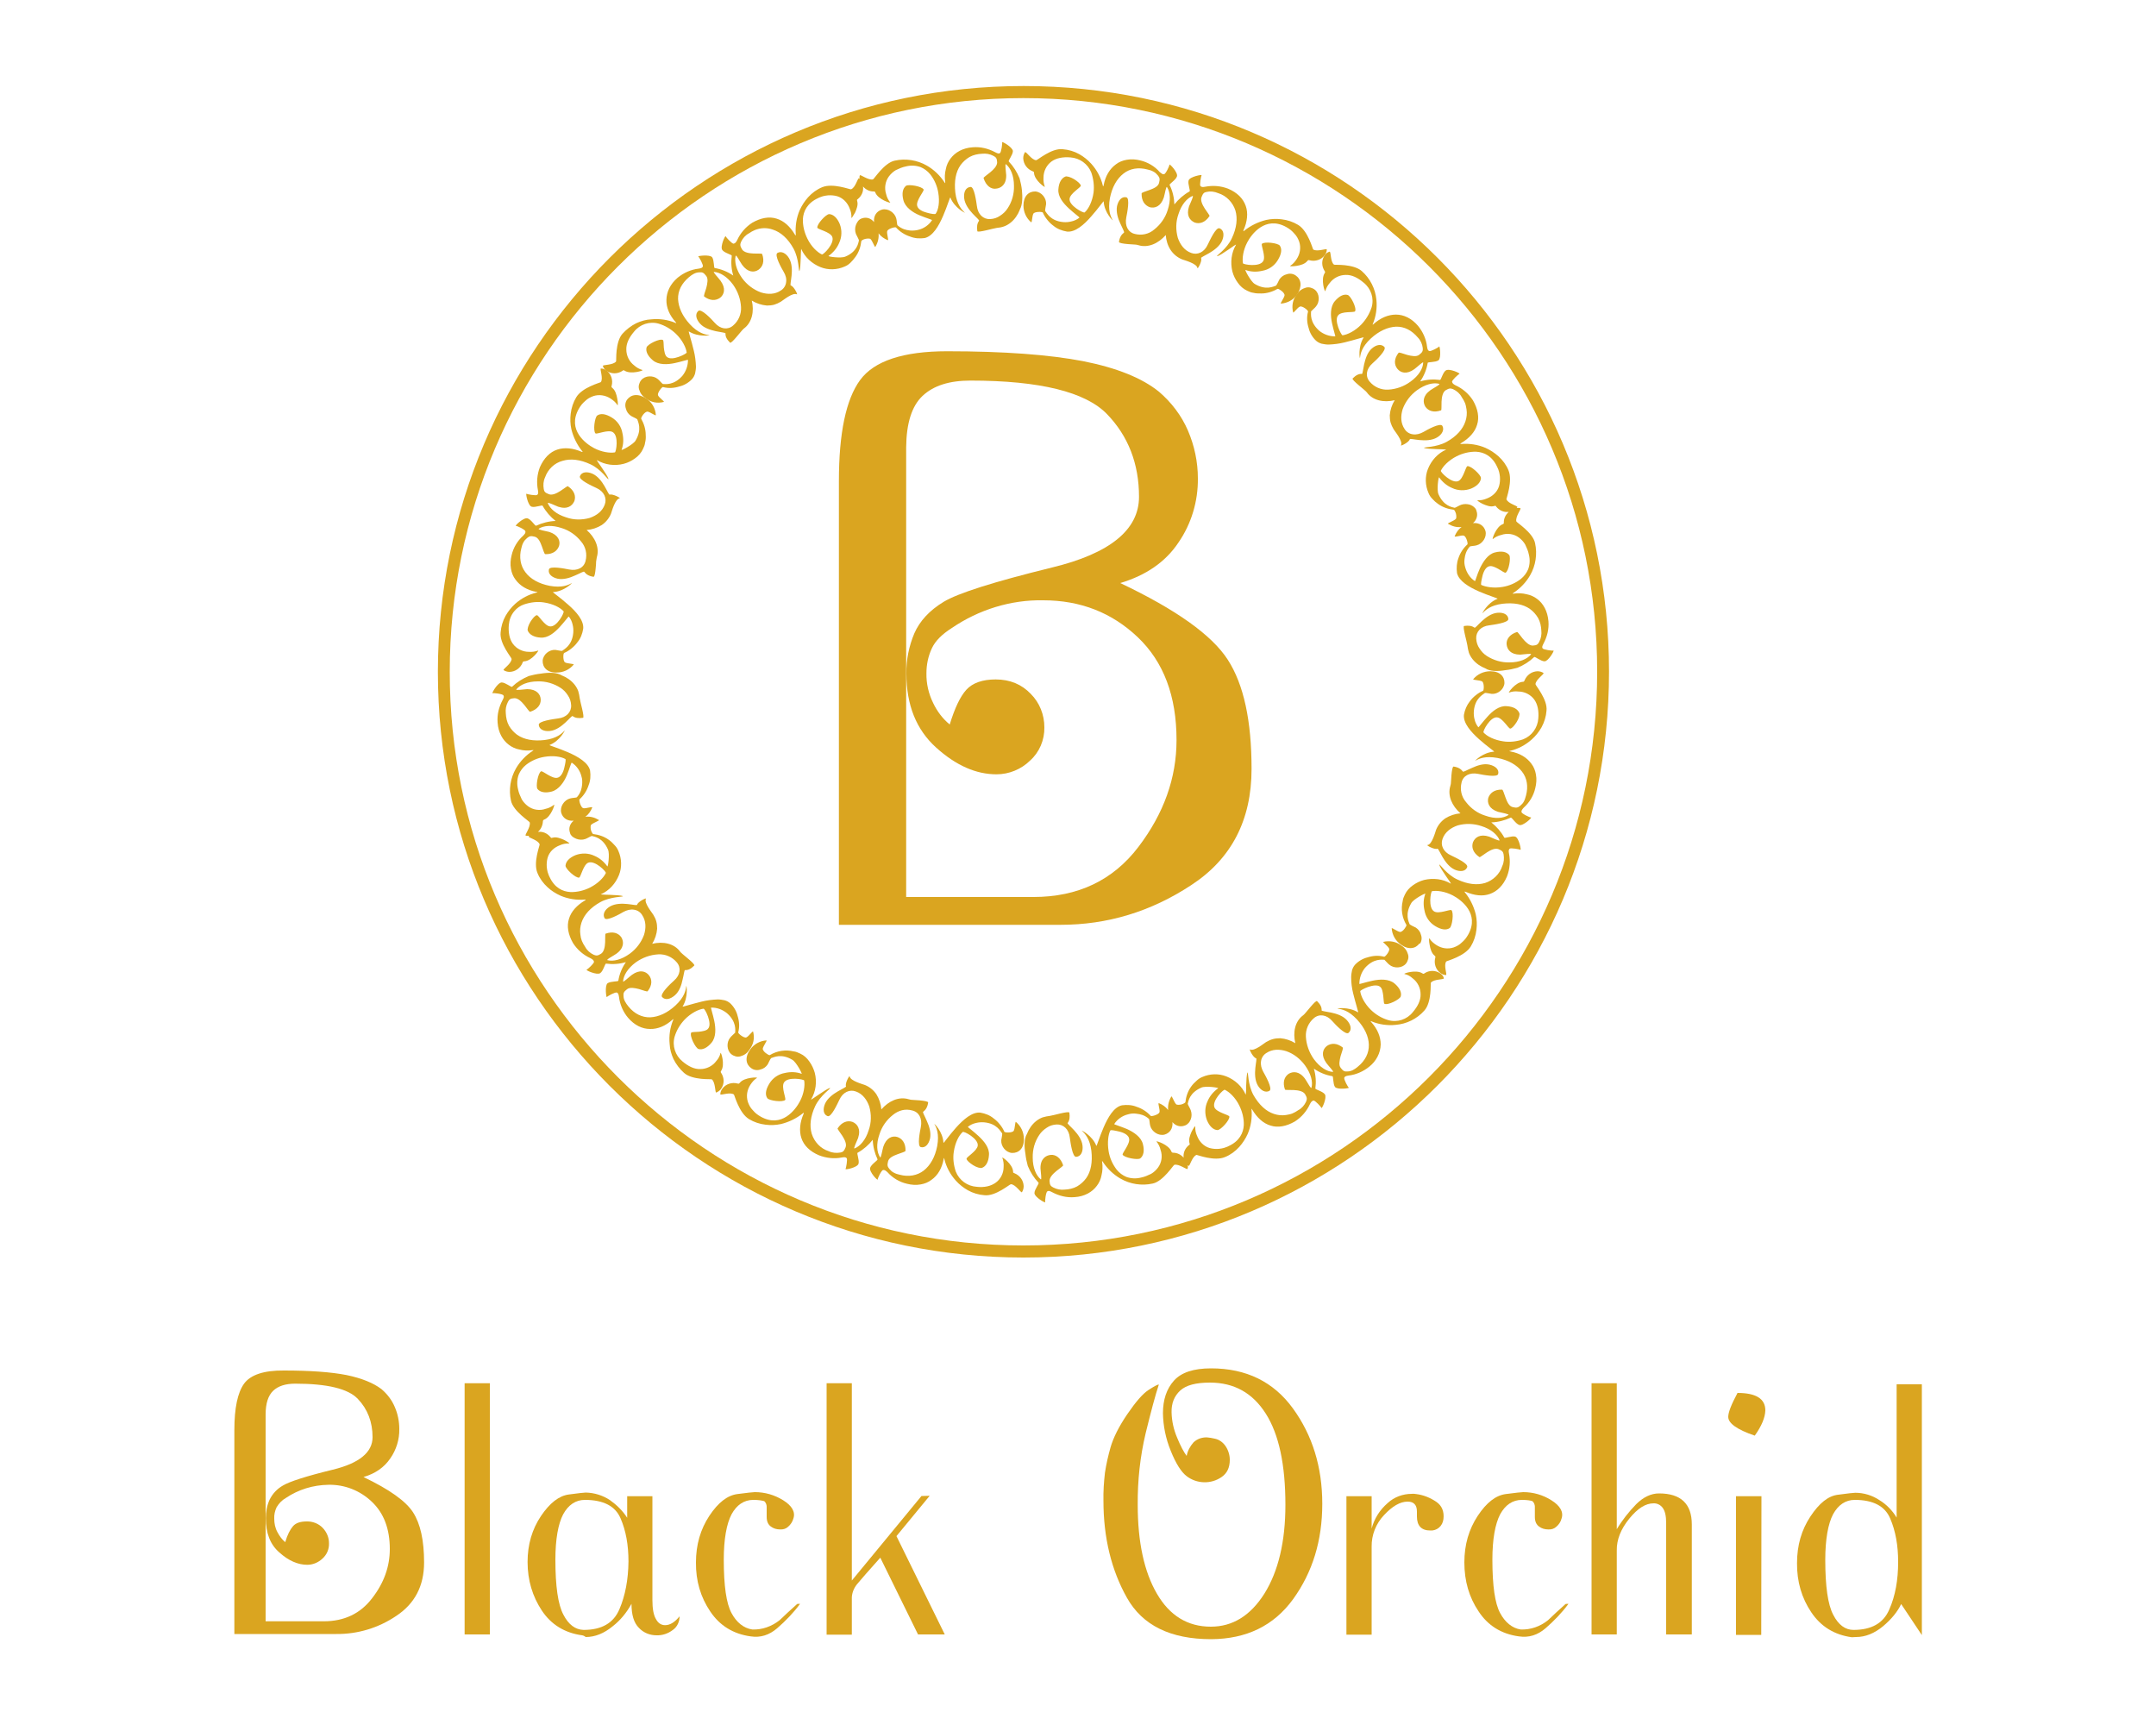 <?xml version="1.0" encoding="utf-8"?>
<!-- Generator: Adobe Illustrator 16.0.0, SVG Export Plug-In . SVG Version: 6.00 Build 0)  -->
<!DOCTYPE svg PUBLIC "-//W3C//DTD SVG 1.1//EN" "http://www.w3.org/Graphics/SVG/1.1/DTD/svg11.dtd">
<svg version="1.1" id="Layer_1" xmlns="http://www.w3.org/2000/svg" xmlns:xlink="http://www.w3.org/1999/xlink" x="0px" y="0px"
	 width="1000px" height="800px" viewBox="0 0 1000 800" enable-background="new 0 0 1000 800" xml:space="preserve">
<title>black-orchid-logo</title>
<g>
	<path fill="#DAA520" d="M176.9,644.2c2.7,2.3,4.8,5,6.2,8.3c1.4,3.2,2.1,6.7,2.1,10.2c0.1,4.9-1.4,9.7-4.2,13.7
		c-2.8,4.1-6.9,7-12.4,8.6c11.9,5.7,19.6,11.1,23,16.4s5.1,13,5.1,23.2c0,10.9-4.3,19.1-12.9,24.8c-8.3,5.6-17.9,8.5-27.9,8.4h-47.2
		v-94.5c0-10.3,1.5-17.4,4.5-21.6c3-4.1,9.2-6.2,18.5-6.1c12.2,0,21.8,0.7,29,2.1C167.9,639.2,173.2,641.4,176.9,644.2 M132.6,694.7
		c-1.8,1-3.2,2.5-4.3,4.3c-0.8,1.7-1.2,3.5-1.1,5.3c0,2.2,0.4,4.3,1.5,6.3c0.9,1.7,2.1,3.4,3.6,4.6c1-3.5,2.3-5.9,3.6-7.4
		s3.4-2.2,6.3-2.2c2.8-0.1,5.6,1,7.5,3c1.8,1.9,2.9,4.4,2.9,7.1c0.1,2.7-1,5.3-3,7.1c-1.9,1.8-4.4,2.9-7.1,2.9
		c-4.3,0-8.7-1.9-12.9-5.7c-4.3-3.7-6.3-9-6.3-15.9c0-3,0.5-5.8,1.7-8.5c1.4-2.9,3.6-5.2,6.3-6.7c3-1.8,10.7-4.3,23-7.3
		c12.4-3,18.5-8.1,18.5-15.1s-2.3-13-6.8-17.7c-4.5-4.8-14.3-7.1-29.1-7.1c-4.5,0-7.9,1.1-10.2,3.3c-2.3,2.2-3.5,5.8-3.5,11v95.9h27
		c9.5,0,17-3.6,22.4-10.7c5.5-7.1,8.2-14.7,8.2-22.8c0-9.4-2.8-16.7-8.3-21.9c-5.4-5.2-12.7-8.1-20.2-7.9
		C145.2,688.7,138.4,690.8,132.6,694.7"/>
	<rect x="215.5" y="641.5" fill="#DAA520" width="11.7" height="116.5"/>
	<path fill="#DAA520" d="M290.9,703.9v-10h11.7V742c0,4,0.5,6.9,1.6,8.8c1,1.9,2.4,2.9,4.3,2.9c2.3,0,4.5-1.4,6.7-4.1
		c0,2.5-1.1,4.9-3.1,6.3c-2.2,1.7-4.9,2.6-7.6,2.5c-3.1,0-6.1-1.2-8.2-3.5c-2.3-2.3-3.4-6-3.4-11.1c-2.2,4-5.1,7.6-8.7,10.4
		c-4,3.3-8.2,5-12.5,5c-0.5-0.4-1.1-0.7-1.7-0.8c-8.1-1.1-14.4-5-18.7-11.5c-4.3-6.5-6.6-14-6.6-22.5c0-8.1,2.1-15.2,6.2-21.3
		c4.1-6.1,8.4-9.4,12.9-10c4.5-0.6,7.1-0.9,7.9-0.9c4,0.1,7.9,1.3,11.2,3.5C286,697.9,288.8,700.6,290.9,703.9 M271.3,695.6
		c-4.3,0-7.7,2.3-10.1,6.7c-2.3,4.4-3.6,11.5-3.6,21c0,12.3,1.2,20.8,3.7,25.5c2.4,4.7,5.6,7,9.4,7.1c8.4,0,13.9-3.2,16.6-9.6
		c2.7-6.3,4.1-13.7,4.2-22.1c0-7.7-1.2-14.4-3.7-20.1C285.4,698.5,279.9,695.6,271.3,695.6"/>
	<path fill="#DAA520" d="M349.4,695.6c-4.3,0-7.7,2.3-10.1,6.7c-2.3,4.4-3.6,11.5-3.6,21c0,12.2,1.2,20.4,3.6,24.8
		c2.3,4.3,5.6,7,9.6,7.6c4.6,0.2,9-1.4,12.7-4.3c2.5-2.4,5.2-4.9,7.9-7.3c0.1-0.3,0.6-0.3,1.6-0.3c-3.1,4.2-6.7,7.9-10.6,11.3
		c-3.7,3.2-7.8,4.5-12.3,3.8c-8.1-1.1-14.4-5-18.8-11.6c-4.4-6.5-6.7-14.1-6.6-22.7c0-8.2,2.1-15.4,6.2-21.6
		c4.1-6.2,8.4-9.5,13-10.1c4.6-0.6,7.3-0.9,8.1-0.9c4.7,0,9.2,1.3,13.2,3.8c4,2.5,5.7,5.4,4.7,8.4c-0.4,1.5-1.3,2.9-2.5,3.9
		c-1,0.9-2.3,1.3-3.7,1.2c-1.5,0-3-0.4-4.2-1.3c-1.3-0.9-2-2.4-2-4.5v-4.3c0.1-1.1-0.3-2.3-1.1-3
		C353.5,695.9,351.9,695.6,349.4,695.6"/>
	<path fill="#DAA520" d="M395.1,740.8v17.3h-11.7V641.5h11.7V733l32.3-39.2l3.8-0.1l-15.4,18.7l22.4,45.6h-12.4l-17.5-35.6
		c-5.6,6.2-9.1,10.3-10.7,12.2C396.1,736.4,395.2,738.6,395.1,740.8"/>
	<path fill="#DAA520" d="M550.4,675.2c0.4-2.3,1.6-4.5,3.2-6.3c1.7-1.6,3.8-2.3,6.1-2.3c1.2,0.1,2.5,0.3,3.7,0.6
		c2.1,0.4,3.8,1.7,5,3.4c1.3,1.9,2,4.2,2,6.4c0,3.7-1.3,6.3-3.8,8c-4.9,3.4-11.5,3.2-16.2-0.4c-2.5-1.9-5-5.8-7.4-11.8
		c-2.3-5.6-3.5-11.5-3.6-17.4c0-6.3,1.7-11.3,5.1-15.1c3.4-3.8,9.1-5.7,17.2-5.7c16.3,0,29,6.2,38,18.6c9,12.4,13.6,27.1,13.6,44.2
		s-4.5,31.7-13.5,44.2c-9,12.4-21.7,18.5-38,18.6c-18.9,0-31.9-6.4-39.1-19.2c-7.2-12.8-10.9-27.8-10.9-45c-0.1-4.3,0.2-8.7,0.7-13
		c0.6-4,1.5-7.9,2.6-11.8c1.3-4.5,3.9-9.7,7.8-15.4c3.9-5.7,7.1-9.4,9.7-11.1s4.2-2.6,4.9-2.6c-1.6,4.8-3.6,12.3-6.1,22.5
		c-2.6,10.9-3.8,22.1-3.7,33.3c0,17.3,3,31.1,8.9,41.2c5.9,10.2,14.3,15.3,25,15.3c10.1,0,18.4-5.1,24.9-15.4
		c6.4-10.3,9.7-24,9.7-41.1c0-18.6-3-32.7-9.1-42.3c-6.1-9.6-14.7-14.4-25.9-14.4c-6.5,0-11.1,1.2-13.8,3.7s-4.1,5.8-4,10.1
		c0.1,4.1,1,8.1,2.6,11.8C547.5,670.5,549.1,673.5,550.4,675.2"/>
	<path fill="#DAA520" d="M656.9,692.9c3.3,0.4,6.5,1.7,9.3,3.6c2.6,1.8,3.7,4.5,3.3,8c-0.2,1.6-0.9,3-2.1,4c-1.1,0.9-2.5,1.4-4,1.3
		c-4.1,0-6.2-2.2-6.2-6.5v-2.3c0-3-1.4-4.6-4.3-4.6c-3.5,0-7.1,2.1-11,6.3c-3.7,3.9-5.8,9.2-5.7,14.6v40.8h-11.7v-64.2h11.7v15
		c1.2-4.6,3.8-8.7,7.4-11.8c3-2.8,7-4.3,11.2-4.3C655.5,692.7,656.2,692.8,656.9,692.9"/>
	<path fill="#DAA520" d="M705.9,695.6c-4.3,0-7.7,2.3-10.1,6.7c-2.3,4.4-3.6,11.5-3.6,21c0,12.2,1.2,20.4,3.6,24.8
		c2.3,4.3,5.6,7,9.5,7.6c4.6,0.2,9.1-1.4,12.7-4.3c2.5-2.4,5.2-4.9,7.9-7.3c0.2-0.3,0.6-0.3,1.6-0.3c-3.1,4.2-6.7,7.9-10.6,11.3
		c-3.7,3.2-7.8,4.5-12.4,3.8c-8.1-1.1-14.4-5-18.7-11.6c-4.4-6.5-6.6-14.1-6.6-22.7c0-8.2,2.1-15.4,6.2-21.6
		c4.1-6.2,8.4-9.5,13-10.1c4.6-0.6,7.3-0.9,8.1-0.9c4.7,0,9.2,1.3,13.1,3.8c4,2.5,5.7,5.4,4.7,8.4c-0.4,1.6-1.3,2.9-2.5,3.9
		c-1,0.9-2.3,1.3-3.7,1.2c-1.5,0-3-0.4-4.2-1.3c-1.3-0.9-2-2.4-2-4.5v-4.3c0.1-1.1-0.3-2.3-1.1-3C710,695.9,708.4,695.6,705.9,695.6
		"/>
	<path fill="#DAA520" d="M772.8,758.1v-51.8c0-3.2-0.5-5.5-1.6-7c-1-1.4-2.7-2.2-4.3-2.1c-3.6,0-7.3,2.3-11.2,7.1
		c-3.9,4.8-5.9,9.7-5.8,14.8v38.9h-11.7V641.5h11.7v67.7c2.5-4.2,5.6-8.1,9-11.6c3.3-3.3,6.9-5,10.6-5c10.1,0,15.2,4.8,15.2,14.4v51
		H772.8z"/>
	<path fill="#DAA520" d="M813.9,665.8c-8.2-2.8-12.3-5.7-12.3-8.7c0-2.1,1.4-5.7,4.3-11.1c8.6,0,12.9,2.7,12.9,8.1
		C818.7,657.4,817.1,661.3,813.9,665.8 M816.9,758.2h-11.7v-64.3H817L816.9,758.2z"/>
	<path fill="#DAA520" d="M858.9,759.3c-8.1-1.1-14.4-5-18.8-11.6c-4.4-6.5-6.7-14.2-6.6-22.8c0-8.3,2.1-15.4,6.2-21.6
		c4.1-6.2,8.3-9.6,12.9-10.1c4.5-0.6,7.1-0.9,7.9-0.9c4,0,7.9,1.2,11.2,3.4c3.3,2,6,4.8,8,8.1V642h11.7v116.3l-9.6-14.4
		c-1.7,3.6-4.5,7-8.4,10.3c-4,3.3-8.2,5-12.5,5L858.9,759.3z M860.3,695.6c-4.3,0-7.7,2.3-10.1,6.7c-2.3,4.4-3.6,11.6-3.6,21.1
		c0,12.3,1.2,20.8,3.7,25.5c2.4,4.7,5.6,7,9.4,7c8.3,0,13.9-3.1,16.6-9.5c2.8-6.3,4.1-13.7,4.1-22c0-7.7-1.2-14.4-3.7-20.2
		C874.3,698.5,868.8,695.6,860.3,695.6"/>
	<path fill="#DAA520" d="M474.7,583.2c-149.8,0-271.6-121.9-271.6-271.6S324.9,39.9,474.8,39.9c149.9,0,271.5,121.9,271.5,271.6
		S624.5,583.2,474.7,583.2 M474.7,45.5c-146.7,0-266.1,119.4-266.1,266.1S328,577.6,474.7,577.6c146.7,0,266.1-119.3,266.1-266.1
		S621.4,45.5,474.7,45.5"/>
	<path fill="#DAA520" d="M658.6,437.7c0.8-1.2,1-2.7,0.5-4.1c-0.3-1.4-1.2-2.6-2.4-3.4c-0.8-0.4-2.6-1.2-2.9-1.6
		c-0.4-1.1-2.3-4.6,0.8-9.8c1-1.8,6.7-4.8,6.5-4.3c-0.9,2.4-1,5.1-0.4,7.7c0.5,3,2.3,5.7,5,7.3c2.8,1.7,5.1,2,6.7,0.9
		c1.2-0.9,2-7.2,0.8-8.3c-0.6-0.5-5.9,1.9-8,0.6c-2.9-1.7-1.6-9.2-1-9.4c2.3-0.4,6.1,0.1,9.7,2c3.8,2,12.5,8.4,7.1,18.1
		c-0.4,0.7-0.9,1.5-1.4,2.1c-0.5,0.6-1,1.1-1.7,1.7c-1,1-2.3,1.7-3.7,2.2c-2.8,0.9-5.7,0.4-8.1-1.2c-1.2-0.8-2.3-1.7-3.1-3
		c-0.2-0.3-0.3,1.1,0.1,3c0.3,1.8,0.9,3.9,2.3,5c0.5,0.5,0.4,0.4,0.3,1c-0.7,2.6,0.2,5.4,2.3,7c0.8,0.6,1.7,1,2.7,1
		c0.6-0.2-1.2-4.5,0.1-6.3c0.3-0.3,8.6-2.4,11.4-7c1.4-2.3,2.3-5,2.6-7.7c0.3-2.3,0.2-4.8-0.3-7.1c-0.9-3.7-2.6-7.2-5-10.2
		c-0.4-0.4-0.3-0.5,0.3-0.3c4,1.7,7.8,2.2,11.2,1c3.4-1.2,6.2-3.9,8-8.2c1.3-3.4,1.6-7,0.9-10.6c-0.2-1.1-0.2-1.7,0.3-2.2
		c0.5-0.5,4.7,0.3,5,0.5c0.5,0.5-0.6-5.5-2.4-6.1c-1.6-0.5-5,1-5.1,0.4c-1.5-2.7-3.6-5.1-6-7c3.1-0.1,6.2-0.9,9-2.2
		c0.5-0.3,2.3,2.9,4,3.4c1.7,0.6,6.2-3.6,5.4-3.5c-0.4,0.1-4.3-1.7-4.4-2.5c-0.1-0.7,0.3-1.2,1-2c2.7-2.4,4.6-5.6,5.4-9.1
		c0.5-2,0.7-4.2,0.3-6.3c-0.3-1.8-1-3.6-2.1-5c-2.1-2.9-5.4-4.9-9.7-5.7c-0.6-0.1-0.7-0.3-0.1-0.3c3.7-0.9,7.1-2.7,10-5.3
		c1.8-1.6,3.3-3.5,4.5-5.6c1.3-2.4,2.1-5,2.3-7.7c0.6-5.2-5.2-11.8-5.1-12.3c0.1-2.2,4.2-4.7,3.7-5.2c-0.8-0.5-1.7-0.8-2.8-0.8
		c-2.7,0.1-5,1.8-6,4.3c-0.3,0.5-0.1,0.5-0.8,0.6c-3.5,0.2-7,5.3-6.4,5c1.4-0.5,2.8-0.7,4.3-0.5c2.9,0,5.7,1.4,7.4,3.7
		c1.6,2.2,2.2,5.3,1.9,8.8c-0.3,4.3-3,8.1-7.1,9.7c-3,1-6.2,1.4-9.2,0.9c-4.1-0.6-7.5-2.3-9.1-4.1c-0.5-0.5,3.1-7.4,6.3-7
		c2.5,0.2,5.3,5.3,6.1,5.2c0.8-0.1,2-1.5,3-3.1s1.5-3.4,1.2-4.1c-0.7-1.8-2.7-3-5.9-3.2c-3.4-0.3-6.6,2.3-8.9,4.9
		c-2.3,2.5-4.1,5-4.2,4.9c-0.9-1.1-1.5-2.4-1.8-3.8c-0.3-1.2-0.4-2.4-0.3-3.7c0.5-6,4.3-7.7,5.1-8.4c0.4-0.2,2.3,0.3,3.2,0.4
		c2.8,0.2,5.7-2.1,5.9-5c0.1-3.1-2.2-5.5-6.5-5.5c-3.1,0-6,1.3-8,3.7c-0.2,0.4,3,0.4,4.1,1c1,0.5,1,4.2,0.4,4.4
		c-1.2,0.5-2.3,1.2-3.4,2.1c-1,0.8-1.9,1.7-2.7,2.8c-1.4,1.8-2.3,3.9-2.7,6.2c-0.4,3.8,3.2,7.9,7,11.3c3.8,3.4,7.4,5.8,7,5.8
		c-5.3,0.3-9.2,4.5-8.7,4.2c1.7-1,4.6-2.3,10.2-1.3c5.1,1,9,3.2,11.4,6.3c2.4,3,3,7,1.9,11.1c-0.3,1-0.5,1.9-1,2.8
		c-0.4,0.8-1,1.4-1.7,2c-1,0.8-1.6,1.1-3.5,0.6c-1.7-0.4-2.6-2.5-3.3-4.4c-0.7-1.9-1.2-3.7-1.6-3.7c-3.6-0.1-5.6,1.6-6.4,3.8
		c-0.6,2.3,0.3,5.1,4.5,6.5c1.7,0.4,5.6,1.1,4.8,1.5c-2.3,1.5-6.1,1.9-10.6,0.3c-3.6-1.1-6.7-3.3-9-6.3c-2.2-2.5-2.9-5.9-2.1-9.1
		c0.7-3.1,3.7-4.8,7.7-4c2,0.4,9,1.8,9.3,0c0.5-2.1-1.4-3.7-4.1-4.3s-5.6,0.4-8,1.5c-2.4,1-4.1,2.1-4.3,1.7c-0.9-1.2-2.2-2-4.3-2.3
		c-0.5,0-0.8,1.9-1,4.1c-0.1,1-0.1,2.2-0.2,3c0,0.6-0.1,1.3-0.3,1.9c-1.4,4.5,0.8,9.3,4.7,12.7c-2.5,0.2-4.9,1-7,2.3
		c-1.9,1.3-3.4,3.1-4.3,5.3c-0.4,1.1-1.9,6.9-4,7.1c-0.8,0,3.2,2.3,4.6,1.7c0.7-0.3,3,7.4,8,9.7c2.5,1.1,5,0.9,5.8-1.1
		c0.8-1.7-5.7-4.6-7.5-5.5c-3.6-1.6-5-4.8-3.9-7.7c1.1-3.1,3.8-5.1,7-6.2c3.6-1,7.4-0.9,11,0.3c4.5,1.4,7.4,4,8.4,6.5
		c0.3,0.8-3.2-1-4.8-1.6c-4.3-1.4-6.6,0.4-7.5,2.6c-0.8,2.3,0,4.9,3,6.9c0.6,0.3,5.7-4.9,8.8-3.7c1.8,0.7,2.2,1.3,2.4,2.4
		c0.3,1.8,0.2,3.7-0.6,5.4c-1.2,3.8-4.3,6.7-8,7.9c-3.7,1.1-8.1,0.6-12.8-1.6c-5.1-2.3-8.4-7.6-8.4-6.9c0.1,1,1.7,3.2,3,5.2
		c1.4,2,2.6,3.7,2.3,3.6c-3.7-2.2-8.2-2.7-12.4-1.7c-1.9,0.5-3.7,1.4-5.2,2.5c-1.6,1.1-2.9,2.6-3.7,4.3c-0.5,1-0.9,2-1,3
		c-0.9,3.7-0.3,7.7,1.7,11c0.2,0.3-0.3,1.1-0.9,1.9c-0.6,0.8-1.5,1.5-2.1,1.4c-1.2-0.2-3.7-2.1-3.8-1.7c0.2,3,1.7,5.8,4.3,7.6
		c3.5,2.5,6.8,1.9,8.6-0.6"/>
	<path fill="#DAA520" d="M476.3,525.9c0.9-2.3,2.3-4.4,4.3-6c0.9-0.7,1.9-1.3,3-1.7c1.1-0.3,2.3-0.6,3.4-0.7c1.2-0.1,8.8-2.4,9-1.5
		c0.3,2.1,0.1,3.6-0.8,4.8c-0.5,0.6,6.3,5,6.9,10.5c0.3,2.8-0.7,5-2.9,5.2c-1.8,0.3-2.7-6.8-3-8.9c-0.4-3.9-3-6.3-6.2-6.1
		c-1.7,0.1-3.2,0.6-4.5,1.5c-1.4,0.9-2.6,2-3.5,3.4c-2.1,3.1-3.1,6.8-3,10.5c0,4.7,1.6,8.3,3.7,10c0.6,0.6,0-3.4-0.1-5
		c-0.1-4.4,2.4-6.1,4.8-6.3c2.3-0.2,4.6,1.4,5.7,4.8c0.2,0.7-6.4,4-6.3,7.3c0.1,2,0.6,2.4,1.7,3c1.7,0.9,3.5,1.2,5.3,1
		c2-0.1,4-0.5,5.8-1.5c1.7-1,3.1-2.3,4.2-3.8c2.2-3.1,3-7.5,2.4-12.7c-0.7-5.6-3-8-4.4-9.3c-0.5-0.4,4.8,2.1,6.7,7
		c0.2,0.3,1.4-4,3.4-8.6c2-4.6,4.7-9.4,8.5-10.2c2.3-0.3,4.6-0.2,6.8,0.7c2.5,0.8,4.8,2.3,6.5,4.2c0.4,0.4,3.8-0.6,4.1-1.7
		c0.3-1.2-0.9-4.2-0.3-4.2c1.7,0.7,3.2,1.7,4.3,3.2c-0.2-2.2,0.3-4.3,1.5-6.3c0.3-0.3,1.3,2.7,2.2,3.6c0.4,0.4,1.6,0.3,2.5,0.1
		c1-0.3,1.7-0.8,1.8-1c0.3-2.6,1.1-5.1,2.7-7.3c0.7-1,1.5-1.8,2.4-2.6c0.8-0.8,1.7-1.4,2.7-1.8c3.6-1.6,7.7-1.7,11.2-0.3
		c4,1.6,7.3,4.6,9,8.5c0.2-1.4,0.2-2.9,0.2-4.3c0.1-2.3,0.2-5.1,0.6-6c0.4-0.5,0.1,5.6,2.8,10.5c2.6,4.5,5.8,7.5,9.5,8.7
		c1.8,0.6,3.7,0.8,5.6,0.5c1-0.2,1.9-0.3,2.9-0.7c1-0.4,1.8-0.9,2.7-1.5c1.7-0.9,2.9-2.3,3.7-4c0.4-1.1,0.6-1.7-0.5-3.5
		c-1.9-2.8-9-1.5-9.3-2.1c-1.2-3.4-0.3-5.9,1.7-7.3c2-1.2,5-1.3,7.6,2.3c1,1.4,2.8,5,3,4.1c0.7-2.7-0.2-6.4-3-10.3
		c-2.2-3-5.2-5.4-8.7-6.6c-3.2-1-6.5-1-9.3,0.9c-1.3,0.8-2.2,2.2-2.4,3.7c-0.3,1.7,0.2,3.4,1,4.9c1,1.8,4.5,7.9,2.9,8.9
		c-1.8,1-4-0.1-5.4-2.5c-2.8-4.9,0-12.4-0.8-12.6c-1.5-0.4-3.4-4.5-2.8-4.1c1.9,1,6.4-2.8,7.4-3.4c1-0.6,2.1-1.1,3.2-1.4
		c1.1-0.3,2.3-0.4,3.4-0.4c2.5,0.2,4.9,1,7,2.3c-1.2-5-0.2-10.2,3.7-13c1-0.7,5.7-7.2,6.4-6.5c1.5,1.5,2.2,2.8,2.1,4.3
		c0,0.3,2,0.5,4.4,1c2.4,0.5,5.4,1.4,7.3,3.5c1.9,2.1,2.4,4.5,0.8,5.9c-1.4,1.2-6.2-3.9-7.6-5.5c-2.6-3-6.1-3.4-8.5-1.3
		c-2.5,2.1-3.9,5.3-3.7,8.6c0.2,3.7,1.5,7.3,3.7,10.4c2.8,3.8,6.1,5.8,8.8,5.9c0.8,0.1-2-2.7-3-4.1c-2.6-3.6-1.7-6.4,0.2-7.9
		c2-1.4,4.6-1.5,7.4,0.7c0.3,0.3-0.4,2-1,4c-0.5,2-1,4.2,0.1,5.5c1.2,1.6,1.9,1.7,3.1,1.6c1.7,0,3.3-0.9,4.9-2.3
		c3.3-2.7,5.1-6.2,5-10.1s-2-7.9-5.5-11.7c-3.8-4.1-7-4.8-9-5c-0.7-0.1,5-1.1,9.5,1.7c0.3,0.2-1.1-4-2.3-8.9
		c-0.6-2.4-0.9-4.9-0.9-7.4c0-1.1,0.2-2.2,0.4-3.2c0.3-1,0.7-1.8,1.4-2.6c1.6-1.7,3.7-2.9,5.8-3.4c2.5-0.8,5.1-1,7.7-0.3
		c0.5,0.1,2.8-2.7,2.3-3.8c-0.5-1.1-3.1-3-2.7-3.1c3-0.7,6-0.1,8.4,1.7c1.6,1,2.6,2.4,3.1,4.2c0.2,0.7,0.2,1.5,0,2.2
		c-0.2,0.7-0.5,1.4-1,2c-1.8,2.2-5.6,2.3-7.7,0.5c-0.7-0.5-2-2.1-2.3-2.3c-1.1,0-5-0.7-9,3.8c-1.7,2.1-2.6,4.7-2.6,7.4
		c0,0.2,2.9-0.8,6.2-1.5c3.3-0.7,7.5-0.9,10.1,1.3c2.5,2.1,3.4,4.3,2.9,6c-0.4,1.4-6.1,4.3-7.6,3.4c-0.3-0.2-0.3-1.7-0.5-3.5
		c-0.2-1.7-0.5-3.6-1.4-4.3c-1.2-1.1-3.5-0.7-5.6,0c-2,0.7-3.7,1.7-3.7,2c0.3,2.3,2,5.8,5,8.7c2.3,2.2,5,3.8,8,4.7
		c4.2,1.2,8.7-0.3,11.4-3.7c2.3-2.7,3.7-5.5,3.6-8.3c0-2.9-1.4-5.7-3.7-7.4c-1.1-1-2.4-1.7-3.8-2c-0.7-0.2,5.4-2.2,8.3-0.3
		c0.6,0.3,0.5,0.3,1,0c2.2-1.5,5.1-1.5,7.3,0c0.8,0.5,1.5,1.3,1.7,2.3c0,0.7-4.6,0.3-6,2c-0.2,0.2,0,2.4-0.3,5.1
		c-0.3,2.7-1,5.9-2.7,7.8c-3.4,3.9-8.3,6.3-13.4,6.7c-3.8,0.4-7.7-0.2-11.1-1.6c-0.5-0.3-0.6-0.1-0.2,0.3c2.9,3.2,4.4,6.8,4.4,10.4
		c-0.1,4-2.1,7.7-5.2,10.2c-2.8,2.3-6.2,3.8-9.7,4.2c-1.1,0.2-1.7,0.3-2,1c-0.3,0.7,1.7,4.4,2.1,4.6c0.6,0.3-5.3,1.1-6.4-0.3
		c-1-1.4-0.7-5-1.2-5c-3.1-0.5-6-1.7-8.6-3.5c0.9,3,1.1,6.2,0.7,9.2c-0.1,0.5,3.4,1.3,4.4,2.7c1.1,1.5-1.4,7-1.6,6.3
		c-0.1-0.4-3-3.6-3.7-3.4c-0.7,0.2-1,0.5-1.6,1.6c-1.5,3.3-3.9,6.1-7,8.1c-4,2.3-7.9,3-11.3,1.9c-3.4-1-6.3-3.7-8.5-7.4
		c-0.3-0.5-0.5-0.5-0.3,0.1c0.3,3.8-0.3,7.7-1.8,11.2c-1,2.2-2.3,4.2-3.9,6c-1.8,2-4.1,3.7-6.6,4.7c-4.9,2.1-12.8-1-13.2-1
		c-2.1,0.7-3.1,5.3-3.7,5.1c-0.1-0.1-0.3-0.3-0.4-0.3c0.1,0.5,0.1,1.1-0.1,1.7c-0.3,0.5-3.9-2.4-6.1-1.9c-0.3,0.1-1.5,1.9-3.3,3.9
		c-1.8,2-4.3,4.3-6.8,4.8c-5,1.1-10.4,0.3-14.9-2.3c-3.3-1.9-6.1-4.6-8.2-7.8c-0.3-0.5-0.4-0.4-0.3,0.2c0.3,2,0.2,4.1-0.3,6.1
		c-0.3,1.7-1.1,3.5-2.2,4.9c-2.1,2.8-5.6,4.9-10.3,5.2c-3.7,0.3-7.2-0.6-10.4-2.3c-1-0.5-1.5-0.8-2.2-0.4c-0.7,0.3-1.2,4.6-1,5
		c0.3,0.7-5-2.3-5-4.2c0-1.7,2.3-4.4,1.9-4.8c-2.2-2.3-3.8-4.9-5-7.8c-0.5-1.8-0.9-3.7-1.1-5.7C475,531.7,475,528,476.3,525.9
		 M514.2,533.9c0.5,3.1,1.8,6,3.7,8.5c1.2,1.5,2.8,2.7,4.5,3.4c2.2,0.8,4.6,0.9,6.9,0.3c1.6-0.3,3.1-1,4.6-1.7
		c1.2-0.7,2.3-1.7,3.2-2.9c1.7-2.3,2.2-5.4,1.2-8.2c-0.3-1.4-1-2.8-1.9-3.9c-0.4-0.5,5.7,1.4,6.9,4.6c0.3,0.6,0.3,0.5,0.9,0.6
		c1.8,0,3.6,0.9,4.8,2.3c-0.3-2.3,0.7-4.4,2.4-5.8c0.5-0.3,0.5-0.3,0.3-1c-0.5-1.7,0.3-3.7,1-5.3c0.8-1.6,1.7-2.8,1.7-2.4
		c-0.1,1.5,0.2,3,0.8,4.3c1,2.7,3.1,4.9,5.8,5.7c1.4,0.4,2.9,0.5,4.3,0.4c0.8-0.1,1.6-0.2,2.3-0.4c0.8-0.3,1.6-0.5,2.3-0.9
		c5-2.3,6.8-6.1,7-9.7c0.1-3.1-0.7-6.3-2.1-9.1c-1.8-3.7-4.6-6.3-6.7-7.3c-0.6-0.3-6.1,5.1-4.8,8.2c1,2.3,6.7,3.4,6.9,4.2
		c0.3,1.6-4,6.3-5.5,6.3c-1.9-0.1-3.7-1.7-4.9-4.6c-1.1-2.9-1-6.1,0.3-8.8c1-2.4,2.7-4.4,4.9-6c0.4-0.3-5.9-1.2-7.8-0.3
		c-5.5,2.4-6,6.3-6.3,7.5c0,0.4,1.1,2.1,1.4,3c0.5,1.4,0.5,2.9,0,4.2c-0.3,0.7-0.6,1.3-1.1,1.8s-1,0.9-1.7,1.1
		c-2.1,0.8-4.3,0.1-5.7-1.6c0.3,2.9-1.2,5.1-3.7,5.8c-2.8,0.7-5.9-1.4-6.6-4.1c-0.3-0.9-0.3-2.9-0.6-3.2c-0.9-0.8-1.9-1.4-3-1.8
		c-0.9-0.3-1.8-0.5-2.8-0.6c-1.3-0.2-2.6-0.1-3.9,0.3c-2.6,0.6-5,2.3-6.4,4.5c-0.1,0.2,2.8,1,5.9,2.3c3.1,1.4,6.6,3.7,7.4,7
		c0.8,3.1,0.3,5.4-1.2,6.6c-1.1,0.9-7.5-0.3-8.2-1.7c-0.3-0.7,3.6-5.1,3-7.5c-0.3-1.6-2.4-2.7-4.5-3.2c-2.1-0.5-4.1-0.9-4.2-0.5
		C514.1,525.9,513.5,529.7,514.2,533.9"/>
	<path fill="#DAA520" d="M348.6,495.5c1.2,0.8,2.7,1,4.1,0.5c1.4-0.3,2.6-1.2,3.4-2.4c0.4-0.8,1.2-2.6,1.6-2.9
		c1.1-0.3,4.6-2.3,9.8,0.8c1.8,1,4.8,6.7,4.3,6.5c-2.4-0.9-5.1-1-7.7-0.4c-3,0.5-5.7,2.3-7.3,5c-1.7,2.8-2,5.1-0.9,6.7
		c0.9,1.2,7.2,2,8.3,0.8c0.5-0.6-1.9-5.9-0.6-8c1.6-2.9,9.2-1.6,9.4-1c0.4,2.3-0.1,6.1-2,9.7c-2,3.8-8.4,12.5-18.1,7.1
		c-0.7-0.4-1.5-0.9-2.1-1.4c-0.6-0.5-1.1-1-1.7-1.7c-1-1-1.7-2.3-2.2-3.7c-0.9-2.8-0.4-5.7,1.2-8.1c0.8-1.2,1.7-2.3,3-3.1
		c0.3-0.2-1.2-0.3-3,0c-1.8,0.3-3.9,0.9-5,2.3c-0.5,0.5-0.4,0.4-1,0.3c-2.6-0.7-5.4,0.2-7,2.3c-0.6,0.8-1,1.7-1,2.7
		c0.2,0.6,4.5-1.2,6.3,0.1c0.3,0.3,2.4,8.6,7,11.4c2.3,1.4,5,2.3,7.7,2.6c2.3,0.3,4.8,0.2,7.1-0.3c3.7-0.9,7.2-2.6,10.2-5
		c0.4-0.4,0.5-0.3,0.3,0.3c-1.7,3.9-2.1,7.9-1,11.2c1.1,3.4,3.9,6.2,8.2,8c3.4,1.3,7,1.7,10.6,1c1.1-0.2,1.7-0.2,2.2,0.3
		s-0.3,4.7-0.5,5c-0.5,0.6,5.5-0.6,6-2.4c0.5-1.7-1-5-0.4-5.1c2.7-1.5,5.1-3.6,7-6c0.1,3.1,0.9,6.2,2.2,9c0.3,0.5-2.9,2.3-3.4,4
		c-0.6,1.8,3.6,6.2,3.5,5.4c-0.1-0.4,1.7-4.3,2.5-4.4c0.7-0.1,1.2,0.3,2,1c2.4,2.7,5.6,4.6,9.1,5.4c2,0.5,4.2,0.7,6.3,0.3
		c1.8-0.3,3.6-1,5-2.1c3-2.1,4.9-5.4,5.7-9.7c0.1-0.6,0.3-0.6,0.3,0c0.9,3.7,2.7,7.1,5.3,10c1.6,1.8,3.5,3.3,5.6,4.5
		c2.3,1.3,5,2.1,7.7,2.3c5.2,0.6,11.8-5.2,12.3-5.1c2.2,0.1,4.7,4.2,5.1,3.7c0.5-0.8,0.8-1.7,0.8-2.8c-0.1-2.7-1.8-5-4.3-6
		c-0.6-0.3-0.6-0.1-0.6-0.8c-0.2-3.5-5.3-7-5-6.4c0.5,1.4,0.7,2.8,0.6,4.3c0,2.9-1.4,5.7-3.7,7.3c-2.2,1.6-5.3,2.3-8.8,1.9
		c-4.3-0.3-8.1-3-9.7-7.1c-1-3-1.4-6.2-0.9-9.2c0.6-4.1,2.3-7.5,4.1-9.1c0.5-0.6,7.4,3.1,7,6.3c-0.3,2.5-5.3,5.3-5.2,6.1
		s1.5,2,3.1,3s3.4,1.5,4.1,1.2c1.8-0.7,3-2.7,3.2-5.9c0.3-3.4-2.3-6.5-4.9-8.9c-2.5-2.3-5-4.1-4.9-4.2c1.1-0.9,2.4-1.5,3.8-1.8
		c1.2-0.3,2.4-0.4,3.7-0.3c6,0.5,7.7,4.3,8.4,5.1c0.2,0.4-0.3,2.3-0.4,3.2c-0.2,2.8,2.1,5.7,5,5.9c3.1,0.1,5.6-2.1,5.5-6.5
		c0-3-1.3-5.9-3.7-7.9c-0.4-0.2-0.4,3-1,4.1c-0.5,1-4.2,1-4.4,0.4c-0.5-1.2-1.2-2.3-2.1-3.4c-0.8-1-1.7-1.9-2.8-2.7
		c-1.8-1.5-3.9-2.3-6.2-2.7c-3.8-0.4-7.9,3.2-11.3,7c-3.4,3.8-5.8,7.4-5.8,7c-0.3-5.3-4.5-9.2-4.2-8.7c1,1.7,2.3,4.6,1.3,10.2
		c-1,5.1-3.2,9-6.3,11.4c-3,2.3-7,3-11.1,1.9c-1-0.2-1.9-0.5-2.8-1c-0.8-0.4-1.4-1-2-1.7c-0.8-1-1.1-1.6-0.6-3.5
		c0.4-1.7,2.5-2.6,4.4-3.3c1.9-0.7,3.7-1.2,3.7-1.6c0.1-3.6-1.6-5.7-3.8-6.4c-2.3-0.7-5.1,0.3-6.5,4.5c-0.5,1.7-1.1,5.6-1.5,4.9
		c-1.5-2.3-1.9-6.1-0.3-10.6c1.1-3.6,3.3-6.7,6.2-9c2.7-2.2,5.8-3,9-2.1c3.1,0.7,4.8,3.7,4,7.7c-0.4,2-1.8,8.9,0,9.3
		c2.1,0.5,3.7-1.4,4.3-4.1c0.5-2.7-0.4-5.6-1.5-8c-1-2.4-2.1-4.1-1.7-4.3c1.2-0.9,2-2.2,2.3-4.3c0-0.5-1.9-0.8-4.1-1l-3-0.2
		c-0.6,0-1.3-0.1-1.9-0.3c-4.6-1.4-9.3,0.8-12.7,4.7c-0.2-2.4-1-4.9-2.3-7c-1.3-1.9-3.1-3.4-5.3-4.3c-1-0.4-6.8-1.9-7.1-4
		c0-0.8-2.3,3.2-1.7,4.6c0.3,0.7-7.4,3-9.7,8c-1.1,2.5-0.9,5,1.1,5.8c1.7,0.8,4.6-5.7,5.5-7.5c1.6-3.6,4.8-5,7.7-3.9
		c3.1,1.1,5.1,3.8,6.2,7c1,3.6,1,7.4-0.3,11c-1.4,4.5-4,7.4-6.5,8.4c-0.8,0.3,1-3.2,1.6-4.8c1.4-4.3-0.4-6.6-2.6-7.5
		c-2.3-0.8-4.9,0-6.9,3c-0.3,0.6,4.9,5.7,3.7,8.8c-0.7,1.8-1.3,2.2-2.4,2.4c-1.8,0.3-3.7,0.2-5.4-0.6c-3.8-1.2-6.7-4.3-7.9-8.1
		c-1.1-3.7-0.6-8.1,1.6-12.8c2.4-5.1,7.6-8.4,6.9-8.4c-1,0.1-3.2,1.7-5.2,3s-3.7,2.6-3.6,2.3c2.2-3.7,2.8-8.2,1.7-12.4
		c-0.5-1.8-1.4-3.7-2.5-5.2c-1.1-1.6-2.5-2.9-4.3-3.7c-1-0.5-2-0.9-3-1c-3.7-0.9-7.7-0.3-11,1.7c-0.3,0.2-1.1-0.3-1.9-0.9
		c-0.8-0.6-1.5-1.5-1.4-2.1c0.2-1.2,2.1-3.7,1.7-3.8c-3,0.2-5.8,1.7-7.6,4.3C345.3,490.5,346,493.8,348.6,495.5"/>
	<path fill="#DAA520" d="M260.5,313.2c2.3,0.9,4.4,2.3,6,4.3c0.7,0.9,1.3,1.9,1.7,3c0.3,1.1,0.6,2.3,0.7,3.4c0.1,1.2,2.4,8.9,1.5,9
		c-2.1,0.3-3.6,0.1-4.8-0.8c-0.6-0.5-5,6.3-10.5,6.9c-2.8,0.3-5-0.7-5.2-2.8c-0.3-1.8,6.8-2.7,8.9-3c3.9-0.4,6.3-3,6.1-6.2
		c-0.1-1.7-0.6-3.2-1.5-4.5c-0.9-1.4-2-2.6-3.4-3.5c-3.1-2-6.8-3.1-10.5-3c-4.8,0-8.3,1.6-10,3.7c-0.6,0.6,3.4,0,5-0.1
		c4.4,0,6.2,2.4,6.3,4.8c0.1,2.4-1.5,4.6-4.9,5.7c-0.7,0.2-4-6.4-7.3-6.3c-2,0.1-2.4,0.6-3,1.7c-0.9,1.7-1.2,3.5-1,5.3
		c0.1,2,0.5,4,1.5,5.8c1,1.7,2.3,3.1,3.8,4.2c3.2,2.2,7.5,3,12.7,2.4c5.6-0.7,8-3,9.3-4.4c0.4-0.5-2.1,4.8-7,6.7
		c-0.3,0.2,4,1.4,8.6,3.4c4.6,2,9.4,4.8,10.2,8.5c0.3,2.3,0.2,4.6-0.7,6.8c-0.8,2.5-2.3,4.8-4.2,6.5c-0.4,0.4,0.6,3.8,1.7,4.1
		c1.2,0.3,4.2-0.9,4.2-0.3c-0.7,1.7-1.7,3.2-3.2,4.3c2.2-0.3,4.3,0.3,6.3,1.5c0.3,0.3-2.7,1.3-3.6,2.2c-0.4,0.4-0.3,1.6-0.1,2.5
		c0.3,1,0.8,1.7,1,1.8c2.6,0.3,5.1,1.1,7.3,2.7c1,0.7,1.8,1.5,2.6,2.4c0.8,0.8,1.4,1.7,1.8,2.7c1.6,3.6,1.7,7.7,0.3,11.2
		c-1.6,4-4.6,7.3-8.5,9c1.4,0.1,2.9,0.2,4.3,0.2c2.3,0.1,5.1,0.2,6,0.6c0.5,0.4-5.6,0.1-10.5,2.8c-4.5,2.5-7.5,5.8-8.7,9.5
		c-0.6,1.8-0.8,3.7-0.5,5.6c0.1,1,0.3,1.9,0.7,2.9c0.4,1,0.9,1.8,1.5,2.7c0.9,1.7,2.3,2.9,4,3.7c1.1,0.4,1.7,0.6,3.4-0.5
		c2.8-1.9,1.5-9,2.1-9.3c3.4-1.2,5.9-0.3,7.3,1.7c1.2,2,1.3,5-2.3,7.6c-1.4,1-5,2.8-4.1,3c2.6,0.7,6.4-0.2,10.3-3
		c3-2.2,5.3-5.2,6.6-8.7c1-3.2,1-6.5-0.9-9.3c-0.8-1.3-2.2-2.2-3.7-2.4c-1.7-0.3-3.4,0.2-4.9,1c-1.7,1-7.9,4.5-8.8,2.9
		c-1-1.8,0.1-4,2.5-5.4c4.9-2.8,12.4,0,12.6-0.8c0.4-1.5,4.5-3.4,4.1-2.8c-1,1.9,2.8,6.4,3.4,7.4s1.1,2,1.4,3.1
		c0.3,1.1,0.4,2.3,0.4,3.4c-0.2,2.5-1,4.9-2.3,7c5-1.2,10.2-0.2,13,3.7c0.7,1,7.2,5.7,6.5,6.4c-1.5,1.5-2.8,2.2-4.3,2.1
		c-0.3,0-0.5,2-1.1,4.4c-0.5,2.5-1.5,5.5-3.6,7.3c-2.1,1.8-4.4,2.4-5.9,0.8c-1.2-1.4,3.9-6.2,5.5-7.6c3-2.6,3.4-6.1,1.3-8.5
		c-2.1-2.5-5.3-3.9-8.6-3.7c-3.7,0.2-7.3,1.5-10.4,3.7c-3.8,2.8-5.7,6.1-5.9,8.8c-0.1,0.8,2.7-2,4.1-3c3.6-2.6,6.4-1.7,7.9,0.2
		c1.5,1.9,1.6,4.6-0.6,7.4c-0.3,0.3-2-0.4-4-1c-2-0.5-4.3-1-5.6,0.1c-1.6,1.2-1.7,1.9-1.6,3.1c0,1.7,1,3.3,2.3,4.9
		c2.7,3.3,6.2,5.1,10.1,5c3.9-0.2,7.9-2,11.7-5.5c4.1-3.8,4.8-7,5-9c0.1-0.7,1.1,5-1.7,9.5c-0.2,0.3,3.9-1.1,8.9-2.3
		c2.4-0.6,4.9-0.9,7.4-1c1.1,0,2.2,0.2,3.2,0.4c1,0.3,1.8,0.7,2.6,1.4c1.7,1.6,2.9,3.7,3.4,5.8c0.8,2.5,1,5.1,0.3,7.7
		c-0.1,0.5,2.7,2.8,3.8,2.3c1.1-0.5,2.9-3.1,3.1-2.7c0.8,3,0.2,6-1.7,8.4c-1,1.6-2.4,2.6-4.2,3.1c-0.7,0.2-1.5,0.2-2.2,0
		s-1.4-0.5-2-1c-2.2-1.8-2.3-5.6-0.5-7.7c0.5-0.7,2.1-2,2.3-2.3c0-1.1,0.7-5-3.8-9c-2.1-1.7-4.7-2.7-7.4-2.6c-0.2,0,0.8,2.9,1.5,6.2
		c0.7,3.4,0.9,7.5-1.3,10.1c-2.1,2.5-4.3,3.4-6,2.9c-1.4-0.4-4.3-6.1-3.4-7.6c0.2-0.3,1.7-0.3,3.5-0.4c1.7-0.2,3.6-0.5,4.3-1.4
		c1.1-1.2,0.7-3.5,0-5.6c-0.7-2-1.7-3.7-2.1-3.7c-2.3,0.3-5.8,2-8.7,5c-2.2,2.3-3.8,5-4.7,8c-1.2,4.2,0.3,8.7,3.6,11.4
		c2.7,2.3,5.5,3.7,8.3,3.6c2.9,0,5.7-1.4,7.4-3.7c1-1.1,1.7-2.4,2-3.8c0.2-0.6,2.2,5.4,0.3,8.3c-0.3,0.6-0.3,0.5,0,1
		c1.5,2.3,1.5,5.1,0,7.3c-0.5,0.8-1.4,1.4-2.3,1.8c-0.6,0-0.3-4.6-2-6.1c-0.2-0.2-2.4,0-5.1-0.3c-2.7-0.3-5.9-1-7.8-2.7
		c-2-1.8-3.7-4-4.9-6.4c-1-2.2-1.7-4.5-1.8-7c-0.4-3.8,0.2-7.7,1.6-11.1c0.3-0.5,0.1-0.6-0.3-0.2c-3.2,2.9-6.8,4.4-10.4,4.3
		c-3.6,0-7.2-1.7-10.2-5.2c-2.3-2.7-3.8-6.2-4.2-9.7c-0.2-1.1-0.3-1.7-1-2s-4.4,1.7-4.6,2.1c-0.3,0.6-1.1-5.3,0.3-6.4
		c1.4-1,5-0.7,5-1.2c0.5-3.1,1.7-6,3.5-8.6c-3,0.9-6.1,1.1-9.2,0.7c-0.5-0.1-1.3,3.5-2.7,4.4c-1.5,1.1-7-1.4-6.3-1.6
		c0.4-0.1,3.6-3,3.4-3.7c-0.2-0.7-0.5-1-1.6-1.6c-3.3-1.5-6.1-3.9-8.1-7c-2.3-4-3-7.9-1.9-11.3c1-3.4,3.7-6.3,7.4-8.5
		c0.5-0.3,0.5-0.5-0.1-0.4c-3.8,0.3-7.7-0.3-11.2-1.8c-2.2-1-4.3-2.3-6-3.9c-2-1.8-3.7-4.1-4.7-6.6c-2.1-4.9,1.1-12.8,1-13.3
		c-0.7-2.1-5.4-3.1-5.1-3.7c0.1-0.1,0.3-0.3,0.3-0.3c-0.5,0.1-1.1,0.1-1.7-0.1c-0.5-0.3,2.4-3.9,1.9-6.1c-0.1-0.3-1.9-1.5-3.9-3.3
		c-2-1.8-4.3-4.3-4.8-6.8c-1.1-5-0.3-10.4,2.3-14.9c1.9-3.3,4.6-6.1,7.8-8.2c0.5-0.3,0.4-0.4-0.2-0.3c-2,0.3-4.1,0.2-6-0.3
		c-1.7-0.3-3.5-1.1-4.9-2.2c-2.8-2.1-4.9-5.6-5.2-10.3c-0.3-3.7,0.6-7.2,2.3-10.4c0.5-1,0.8-1.6,0.4-2.2c-0.3-0.7-4.6-1.2-5-1
		c-0.7,0.3,2.3-5,4.2-5c1.7,0,4.4,2.3,4.8,2c2.3-2.2,4.9-3.8,7.8-5c1.8-0.5,3.7-0.9,5.6-1.1C254.6,311.8,258.3,311.8,260.5,313.2
		 M252.5,351c-3.1,0.5-6.1,1.8-8.5,3.7c-1.5,1.2-2.7,2.8-3.4,4.5c-0.8,2.2-0.9,4.6-0.3,6.9c0.3,1.6,1,3.1,1.7,4.6
		c0.7,1.2,1.7,2.3,2.9,3.2c2.3,1.7,5.4,2.2,8.2,1.2c1.4-0.3,2.8-1,3.9-1.9c0.5-0.4-1.4,5.7-4.6,6.9c-0.6,0.3-0.5,0.3-0.6,0.9
		c-0.1,1.8-0.9,3.6-2.3,4.8c2.3-0.3,4.4,0.7,5.8,2.4c0.3,0.4,0.3,0.5,1,0.3c1.7-0.5,3.7,0.3,5.3,1c1.6,0.8,2.8,1.7,2.4,1.7
		c-1.5-0.1-3,0.2-4.3,0.8c-2.7,1-4.9,3-5.7,5.8c-0.4,1.4-0.5,2.8-0.4,4.3c0.1,0.8,0.2,1.6,0.4,2.3c0.3,0.8,0.5,1.6,0.9,2.3
		c2.3,5,6,6.8,9.7,7c3.1,0.1,6.3-0.7,9.1-2.1c3.7-1.9,6.3-4.6,7.3-6.7c0.3-0.6-5.1-6.1-8.2-4.8c-2.3,1-3.4,6.7-4.2,6.9
		c-1.6,0.3-6.3-4-6.3-5.5c0.1-1.9,1.7-3.7,4.6-4.9c2.9-1.1,6.1-1,8.8,0.3c2.4,1,4.4,2.7,6,4.9c0.3,0.4,1.2-5.8,0.3-7.8
		c-2.4-5.5-6.3-6-7.5-6.3c-0.4,0-2.1,1.1-3,1.4c-1.4,0.5-2.9,0.4-4.2-0.1c-0.7-0.3-1.3-0.6-1.8-1c-0.5-0.5-1-1-1.1-1.7
		c-0.8-2.1-0.1-4.3,1.7-5.7c-2.9,0.3-5.1-1.2-5.8-3.7c-0.7-2.8,1.4-5.9,4.1-6.6c0.9-0.3,2.9-0.3,3.2-0.6c0.8-0.9,1.4-1.9,1.8-3
		c0.3-0.9,0.5-1.8,0.6-2.8c0.1-1.3,0.1-2.6-0.3-3.8c-0.6-2.6-2.3-5-4.5-6.4c-0.3-0.1-1,2.8-2.3,5.9s-3.7,6.6-7,7.5
		c-3.1,0.8-5.4,0.3-6.6-1.2c-0.9-1.1,0.2-7.5,1.7-8.2c0.7-0.3,5.1,3.6,7.5,3c1.6-0.3,2.7-2.4,3.2-4.5c0.5-2.1,0.9-4.1,0.5-4.2
		C260.3,350.9,256.6,350.3,252.5,351"/>
	<path fill="#DAA520" d="M290.8,185.4c-0.8,1.2-1,2.7-0.5,4.1c0.3,1.4,1.2,2.6,2.4,3.4c0.8,0.5,2.6,1.2,2.9,1.6
		c0.3,1.1,2.3,4.6-0.8,9.8c-1,1.8-6.7,4.8-6.5,4.3c0.9-2.4,1-5.1,0.4-7.7c-0.5-3-2.3-5.7-5-7.3c-2.8-1.7-5.1-2-6.7-0.9
		c-1.2,0.9-2,7.2-0.8,8.3c0.6,0.5,5.9-1.9,8-0.6c2.9,1.7,1.6,9.2,1,9.4c-2.3,0.4-6.1-0.1-9.7-2c-3.8-2-12.5-8.4-7.1-18.1
		c0.4-0.7,0.9-1.5,1.4-2.1s1-1.1,1.7-1.7c1-1,2.3-1.7,3.7-2.2c2.7-0.9,5.7-0.4,8.1,1.2c1.2,0.8,2.3,1.7,3.1,3c0.2,0.3,0.3-1.1-0.1-3
		c-0.3-1.8-0.9-3.9-2.3-5c-0.5-0.5-0.4-0.4-0.3-1c0.7-2.6-0.2-5.4-2.3-7c-0.8-0.6-1.7-1-2.7-1c-0.6,0.2,1.2,4.5,0,6.3
		c-0.3,0.3-8.6,2.4-11.4,7c-1.4,2.3-2.3,5-2.6,7.7c-0.3,2.3-0.2,4.8,0.3,7.1c0.9,3.7,2.6,7.2,5,10.2c0.4,0.4,0.3,0.5-0.3,0.3
		c-3.9-1.7-7.9-2.1-11.2-1c-3.4,1.1-6.2,3.9-8.1,8.2c-1.3,3.4-1.6,7-0.9,10.6c0.2,1.1,0.2,1.7-0.3,2.2c-0.5,0.5-4.8-0.3-5-0.5
		c-0.5-0.5,0.6,5.5,2.4,6c1.6,0.5,5-1,5.1-0.4c1.5,2.7,3.6,5.1,6,7c-3.1,0.1-6.2,0.9-9,2.2c-0.5,0.3-2.3-2.9-4-3.4
		c-1.8-0.6-6.2,3.6-5.4,3.5c0.4-0.1,4.3,1.7,4.4,2.5s-0.2,1.1-1,2c-2.7,2.4-4.6,5.6-5.4,9.1c-0.5,2-0.7,4.2-0.3,6.3
		c0.3,1.8,1,3.6,2.1,5c2.1,2.9,5.4,4.9,9.7,5.7c0.6,0.1,0.7,0.3,0.1,0.3c-3.7,0.9-7.1,2.7-9.9,5.2c-1.8,1.6-3.3,3.5-4.5,5.6
		c-1.3,2.3-2.1,5-2.3,7.7c-0.6,5.2,5.2,11.8,5.1,12.3c-0.1,2.3-4.2,4.7-3.7,5.2c0.8,0.5,1.7,0.8,2.8,0.8c2.7-0.1,5-1.8,6-4.3
		c0.2-0.5,0.1-0.5,0.8-0.6c3.5-0.2,7-5.3,6.4-5c-1.4,0.5-2.8,0.7-4.3,0.6c-2.9,0-5.7-1.4-7.4-3.7c-1.6-2.2-2.2-5.3-1.9-8.8
		c0.2-2.3,1-4.5,2.5-6.3c1.2-1.5,2.8-2.6,4.6-3.2c3-1,6.2-1.4,9.2-0.9c4.1,0.6,7.5,2.3,9.1,4.1c0.5,0.5-3.1,7.4-6.3,7
		c-2.5-0.2-5.3-5.3-6.1-5.2c-0.8,0.1-2,1.5-3,3.1c-1,1.7-1.5,3.4-1.2,4.1c0.7,1.7,2.7,3,5.9,3.2c3.4,0.3,6.5-2.3,8.9-4.9
		c2.3-2.5,4.1-5,4.2-4.9c0.9,1.1,1.5,2.4,1.8,3.8c0.3,1.2,0.4,2.4,0.3,3.7c-0.5,6-4.3,7.7-5.1,8.4c-0.4,0.2-2.3-0.3-3.2-0.4
		c-2.8-0.2-5.7,2.1-5.9,5c-0.1,3.1,2.1,5.6,6.5,5.5c3,0,5.9-1.3,7.9-3.7c0.2-0.4-3-0.4-4-1c-1-0.5-1-4.2-0.4-4.4
		c1.2-0.5,2.3-1.2,3.4-2.1c1-0.8,1.9-1.7,2.7-2.8c1.5-1.8,2.3-3.9,2.7-6.3c0.4-3.8-3.2-7.9-7-11.2c-3.8-3.4-7.4-5.8-7-5.8
		c5.3-0.3,9.2-4.5,8.7-4.2c-1.7,1-4.6,2.3-10.2,1.3c-5.1-1-9-3.2-11.3-6.3c-2.3-3-3-7-1.9-11.1c0.2-1,0.5-1.9,1-2.8
		c0.4-0.8,1-1.4,1.7-2c1-0.8,1.6-1.1,3.5-0.6c1.7,0.4,2.6,2.5,3.3,4.4s1.2,3.7,1.6,3.7c3.6,0.1,5.6-1.6,6.4-3.8
		c0.7-2.3-0.3-5.1-4.5-6.5c-1.7-0.4-5.6-1.1-4.9-1.5c2.3-1.5,6.1-1.8,10.6-0.3c3.6,1.1,6.7,3.3,9,6.2c2.2,2.5,2.9,5.9,2.1,9
		c-0.7,3.1-3.7,4.8-7.7,4c-2-0.4-9-1.8-9.3,0c-0.5,2.1,1.4,3.7,4.1,4.3c2.7,0.5,5.6-0.4,8-1.5c2.4-1,4.1-2.1,4.3-1.7
		c0.9,1.2,2.2,2,4.3,2.3c0.5,0,0.8-1.9,1-4.1c0.1-1,0.2-2.2,0.2-3c0.1-0.6,0.2-1.3,0.3-1.9c1.4-4.5-0.8-9.3-4.7-12.7
		c2.5-0.2,4.9-1,7-2.3c1.9-1.3,3.4-3.1,4.3-5.3c0.4-1.1,1.9-6.8,4-7.1c0.8,0-3.2-2.2-4.6-1.7c-0.7,0.3-3-7.5-8-9.7
		c-2.5-1.1-5-0.9-5.8,1.1c-0.8,1.7,5.7,4.6,7.6,5.5c3.6,1.6,5,4.8,3.9,7.7c-1.1,3.1-3.8,5.1-7,6.2c-3.6,1-7.4,1-11-0.3
		c-4.5-1.4-7.4-4-8.4-6.5c-0.3-0.8,3.2,1,4.8,1.6c4.3,1.4,6.5-0.4,7.5-2.6c0.8-2.3,0-4.9-3-6.9c-0.6-0.3-5.7,4.9-8.8,3.7
		c-1.9-0.7-2.2-1.3-2.4-2.4c-0.3-1.8-0.2-3.7,0.6-5.4c1.3-3.7,4.3-6.7,8.2-7.7c3.7-1.1,8.1-0.6,12.8,1.6c5.1,2.3,8.4,7.6,8.4,6.9
		c-0.1-1-1.7-3.2-3-5.2c-1.4-2-2.6-3.7-2.3-3.6c3.7,2.2,8.2,2.8,12.4,1.7c1.9-0.5,3.7-1.4,5.2-2.5c1.6-1.1,2.9-2.6,3.7-4.3
		c0.5-1,0.9-2,1-3c0.3-1.1,0.4-2.3,0.3-3.6c0-2.6-0.8-5.2-2.1-7.5c-0.1-0.3,0.3-1.1,0.9-1.9s1.5-1.5,2.1-1.4
		c1.2,0.2,3.7,2.1,3.8,1.6c-0.2-3-1.7-5.8-4.3-7.6C295.9,182.3,292.7,182.9,290.8,185.4"/>
	<path fill="#DAA520" d="M473,97.3c-0.9,2.3-2.3,4.4-4.3,6c-0.9,0.7-1.9,1.3-3,1.7c-1.1,0.4-2.3,0.6-3.4,0.7c-1.2,0.1-8.9,2.4-9,1.5
		c-0.3-2.1-0.1-3.6,0.8-4.8c0.5-0.6-6.3-5-6.9-10.5c-0.3-2.8,0.7-5,2.9-5.2c1.8-0.3,2.7,6.8,3,8.8c0.4,3.9,3,6.3,6.2,6.1
		c1.7-0.1,3.2-0.6,4.5-1.5c1.4-0.9,2.6-2,3.5-3.4c2.1-3.1,3.1-6.8,3-10.5c0-4.8-1.6-8.3-3.7-10c-0.6-0.6,0,3.4,0.1,5
		c0.1,4.4-2.4,6.1-4.8,6.3c-2.3,0.3-4.6-1.4-5.7-4.9c-0.2-0.7,6.3-4,6.3-7.3c-0.1-2-0.6-2.4-1.7-3c-1.7-0.9-3.5-1.2-5.3-1
		c-2,0.1-4,0.5-5.8,1.5c-1.7,1-3.1,2.3-4.2,3.8c-2.2,3.1-3,7.5-2.4,12.7c0.7,5.6,3,8,4.4,9.3c0.5,0.4-4.8-2.1-6.7-7
		c-0.2-0.3-1.4,4-3.4,8.6c-2,4.6-4.7,9.3-8.5,10.2c-2.3,0.3-4.6,0.2-6.8-0.7c-2.5-0.8-4.8-2.3-6.5-4.2c-0.4-0.4-3.8,0.6-4.1,1.7
		c-0.3,1.2,0.8,4.2,0.3,4.2c-1.7-0.7-3.2-1.7-4.3-3.2c0.2,2.2-0.3,4.3-1.5,6.3c-0.3,0.3-1.3-2.7-2.2-3.6c-0.4-0.4-1.6-0.3-2.5-0.1
		s-1.8,0.8-1.8,1c-0.3,2.6-1.1,5.1-2.7,7.3c-0.7,1-1.5,1.9-2.3,2.7c-0.8,0.8-1.7,1.4-2.7,1.8c-3.6,1.6-7.7,1.7-11.2,0.3
		c-4-1.6-7.3-4.6-9-8.5c-0.1,1.4-0.2,2.9-0.2,4.3c-0.1,2.3-0.2,5.1-0.6,6c-0.4,0.6-0.1-5.6-2.8-10.5c-2.5-4.5-5.8-7.5-9.5-8.7
		c-2.8-1-5.7-0.9-8.4,0.2c-1,0.4-1.8,0.9-2.7,1.5c-1.7,0.9-2.9,2.3-3.7,4c-0.4,1.1-0.6,1.7,0.5,3.5c1.9,2.8,9,1.5,9.3,2.1
		c1.2,3.4,0.3,5.9-1.7,7.3s-5,1.3-7.6-2.3c-1-1.4-2.8-5-3-4.1c-0.6,2.6,0.2,6.4,3,10.3c2.2,3,5.2,5.3,8.7,6.6c3.2,1,6.5,1,9.3-0.9
		c1.3-0.8,2.2-2.2,2.4-3.7c0.3-1.7-0.2-3.4-1.1-4.9c-1-1.7-4.5-7.9-2.9-8.8c1.8-1,4,0.1,5.4,2.5c2.8,4.8,0,12.4,0.8,12.6
		c1.5,0.4,3.4,4.5,2.8,4.1c-1.9-1-6.4,2.8-7.4,3.4c-1,0.6-2.1,1.1-3.1,1.4c-1.1,0.3-2.3,0.4-3.4,0.4c-2.4-0.2-4.9-1-7-2.3
		c1.2,5,0.1,10.2-3.7,13c-1,0.7-5.7,7.2-6.4,6.5c-1.5-1.5-2.2-2.8-2.1-4.3c0-0.3-2-0.5-4.5-1c-2.5-0.6-5.4-1.4-7.3-3.5
		s-2.4-4.5-0.8-5.9c1.4-1.2,6.2,3.9,7.6,5.5c2.6,3,6.1,3.4,8.5,1.3c2.5-2.1,3.9-5.3,3.7-8.6c-0.2-3.7-1.5-7.3-3.7-10.4
		c-2.8-3.8-6.1-5.7-8.8-5.9c-0.8-0.1,2,2.7,3,4.1c2.6,3.6,1.7,6.4-0.2,7.9c-2,1.4-4.6,1.5-7.4-0.6c-0.3-0.3,0.4-2,1-4
		c0.5-2,1-4.3-0.1-5.6c-1.2-1.6-1.9-1.7-3.1-1.6c-1.7,0-3.3,0.9-4.9,2.3c-3.3,2.8-5.1,6.2-5,10.1c0.2,3.9,2,7.9,5.5,11.7
		c3.8,4.1,7,4.8,9,5c0.7,0.1-5,1.1-9.5-1.7c-0.3-0.2,1.1,3.9,2.3,8.9c0.6,2.4,0.9,4.9,1,7.4c0,1.1-0.2,2.2-0.4,3.2
		c-0.3,1-0.7,1.8-1.4,2.6c-1.6,1.7-3.7,2.9-5.8,3.4c-2.5,0.8-5.1,1-7.7,0.3c-0.5-0.1-2.7,2.7-2.3,3.8c0.4,1.1,3.1,2.9,2.7,3.1
		c-3,0.8-6,0.2-8.4-1.7c-1.6-1-2.6-2.4-3.1-4.2c-0.2-0.7-0.2-1.5,0-2.2s0.5-1.4,1-2c1.8-2.2,5.6-2.3,7.7-0.5c0.7,0.5,2,2.2,2.4,2.3
		c1.1,0,5,0.7,9-3.8c1.7-2.1,2.6-4.7,2.6-7.4c0-0.2-2.9,0.8-6.2,1.5c-3.3,0.7-7.5,0.9-10.1-1.3c-2.5-2.1-3.4-4.3-2.9-6
		c0.4-1.4,6.1-4.3,7.6-3.4c0.3,0.3,0.3,1.7,0.4,3.5c0.2,1.7,0.5,3.6,1.4,4.3c1.2,1.1,3.5,0.7,5.5,0s3.7-1.7,3.7-2
		c-0.3-2.3-2-5.8-5-8.7c-2.3-2.2-5-3.8-8-4.7c-4.2-1.2-8.7,0.3-11.4,3.7c-2.3,2.7-3.7,5.5-3.6,8.3c0,2.9,1.4,5.7,3.7,7.4
		c1.1,1,2.4,1.7,3.8,2.1c0.7,0.2-5.4,2.2-8.3,0.3c-0.6-0.3-0.5-0.3-1,0.1c-2.3,1.5-5.1,1.5-7.4,0c-0.8-0.5-1.4-1.4-1.7-2.3
		c0-0.6,4.6-0.3,6.1-2c0.2-0.2,0-2.4,0.3-5.1c0.3-2.7,1-5.9,2.7-7.8c1.8-2,4-3.7,6.4-4.9c2.2-1,4.5-1.7,7-1.8
		c3.8-0.4,7.7,0.2,11.1,1.6c0.5,0.3,0.6,0.1,0.2-0.3c-2.9-3.2-4.4-6.8-4.3-10.4c0.1-3.6,1.7-7.2,5.2-10.2c2.8-2.3,6.2-3.8,9.7-4.2
		c1.1-0.2,1.7-0.3,2-1c0.3-0.7-1.7-4.4-2.1-4.6c-0.7-0.3,5.3-1.1,6.4,0.3c1,1.4,0.7,5,1.2,5c3,0.5,6,1.7,8.6,3.5
		c-0.9-3-1.1-6.1-0.7-9.2c0.1-0.5-3.5-1.3-4.4-2.7c-1.1-1.5,1.4-7,1.6-6.3c0.1,0.4,3,3.6,3.7,3.4c0.7-0.2,1-0.5,1.6-1.6
		c1.5-3.3,3.9-6.1,7-8.1c4-2.3,7.9-3,11.3-1.9c3.4,1,6.3,3.7,8.5,7.4c0.3,0.5,0.5,0.5,0.4-0.1c-0.3-3.8,0.3-7.7,1.8-11.2
		c1-2.2,2.3-4.2,3.9-6c1.8-2,4.1-3.7,6.6-4.7c4.9-2,12.8,1.1,13.3,1c2.1-0.7,3.1-5.3,3.7-5.1c0.1,0.1,0.3,0.3,0.3,0.3
		c-0.1-0.5-0.1-1.1,0.1-1.7c0.3-0.5,3.9,2.4,6.1,1.9c0.3-0.1,1.5-1.9,3.3-3.9s4.3-4.3,6.8-4.8c5-1.1,10.4-0.3,14.9,2.3
		c3.3,1.9,6.1,4.6,8.2,7.8c0.3,0.5,0.4,0.4,0.3-0.2c-0.3-2-0.2-4.1,0.3-6c0.3-1.7,1.1-3.5,2.2-4.9c2.1-2.8,5.6-4.9,10.3-5.2
		c3.7-0.3,7.2,0.6,10.4,2.3c1,0.5,1.6,0.8,2.2,0.4c0.6-0.3,1.2-4.6,1-5c-0.3-0.7,5,2.3,5,4.1c0,1.7-2.3,4.4-1.9,4.8
		c2.2,2.3,3.8,4.9,5,7.8c0.5,1.8,0.9,3.7,1.1,5.6c0.3,3,0.3,6.7-1,8.9 M435.2,89.4c-0.5-3.1-1.8-6.1-3.7-8.5
		c-1.2-1.5-2.8-2.7-4.5-3.4c-2.2-0.8-4.6-0.9-6.9-0.3c-1.6,0.3-3.1,1-4.6,1.7c-1.2,0.7-2.3,1.7-3.2,2.9c-1.7,2.3-2.2,5.4-1.3,8.2
		c0.3,1.4,1,2.8,1.9,3.9c0.4,0.5-5.7-1.4-6.9-4.6c-0.3-0.6-0.3-0.5-0.9-0.5c-1.8,0-3.6-0.9-4.8-2.3c0.3,2.3-0.7,4.4-2.4,5.8
		c-0.4,0.3-0.5,0.3-0.3,1c0.5,1.7-0.3,3.7-1,5.3c-0.9,1.6-1.7,2.8-1.7,2.4c0.1-1.5-0.2-2.9-0.8-4.3c-1-2.7-3.1-4.9-5.8-5.7
		c-1.4-0.4-2.8-0.5-4.3-0.4c-0.8,0.1-1.6,0.2-2.3,0.4c-0.8,0.3-1.6,0.5-2.3,0.9c-5,2.3-6.8,6.1-7,9.7c-0.1,3.1,0.7,6.3,2.1,9.1
		c1.8,3.7,4.6,6.3,6.7,7.3c0.6,0.3,6.1-5.1,4.8-8.2c-1-2.3-6.7-3.4-6.9-4.2c-0.3-1.6,4-6.3,5.5-6.3c1.9,0.1,3.7,1.7,4.9,4.6
		c1.1,2.9,1,6-0.3,8.8c-1,2.4-2.7,4.4-4.9,6c-0.4,0.3,5.8,1.2,7.8,0.3c5.5-2.3,6-6.3,6.3-7.5c0-0.4-1-2.1-1.4-3
		c-0.5-1.4-0.5-2.9,0-4.2c0.3-0.7,0.6-1.3,1-1.8c0.4-0.5,1-1,1.7-1.2c2.1-0.8,4.3-0.1,5.7,1.7c-0.3-2.9,1.2-5.1,3.7-5.8
		c2.8-0.7,5.9,1.4,6.6,4.1c0.3,0.9,0.3,2.9,0.6,3.2c0.9,0.8,1.9,1.4,3,1.8c0.9,0.3,1.8,0.5,2.8,0.6c1.3,0.1,2.6,0,3.8-0.3
		c2.6-0.6,5-2.3,6.4-4.5c0.1-0.2-2.8-1-5.9-2.3s-6.6-3.7-7.4-7c-0.8-3.1-0.3-5.4,1.2-6.6c1.1-0.9,7.5,0.2,8.2,1.7
		c0.3,0.7-3.6,5.1-3,7.5c0.3,1.6,2.4,2.7,4.4,3.2c2,0.6,4.1,0.9,4.2,0.5C435.3,97.3,435.9,93.6,435.2,89.4"/>
	<path fill="#DAA520" d="M600.9,127.7c-1.2-0.8-2.7-1-4.1-0.5c-1.4,0.3-2.6,1.2-3.4,2.4c-0.4,0.8-1.2,2.6-1.6,2.9
		c-1.1,0.3-4.6,2.3-9.8-0.8c-1.8-1-4.8-6.7-4.3-6.5c2.4,0.9,5.1,1,7.7,0.4c3-0.5,5.7-2.3,7.3-5c1.7-2.8,2-5.1,0.9-6.7
		c-0.9-1.2-7.2-2-8.3-0.8c-0.5,0.6,1.9,5.9,0.6,8c-1.7,2.9-9.2,1.6-9.4,1c-0.4-2.3,0.1-6.1,2-9.7c1.9-3.7,8.4-12.5,18.1-7.1
		c0.7,0.4,1.5,0.9,2.1,1.4c0.6,0.5,1.1,1,1.7,1.7c1,1,1.7,2.3,2.2,3.7c0.9,2.8,0.4,5.7-1.2,8.1c-0.8,1.2-1.7,2.3-3,3.1
		c-0.3,0.2,1.1,0.3,3,0s3.9-0.9,5-2.3c0.5-0.5,0.4-0.4,1-0.3c2.6,0.7,5.4-0.2,7-2.3c0.6-0.8,1-1.7,1-2.7c-0.2-0.6-4.5,1.2-6.3,0
		c-0.3-0.3-2.4-8.6-7-11.4c-2.3-1.4-5-2.3-7.7-2.6c-2.3-0.3-4.8-0.2-7.1,0.3c-3.7,0.9-7.2,2.6-10.2,5c-0.4,0.4-0.5,0.3-0.3-0.3
		c1.7-3.9,2.2-7.8,1-11.2s-3.9-6.2-8.2-8c-3.4-1.3-7-1.6-10.6-0.9c-1.1,0.2-1.7,0.2-2.2-0.3s0.3-4.7,0.5-5c0.5-0.5-5.5,0.6-6,2.4
		c-0.5,1.6,1,4.9,0.4,5.1c-2.7,1.5-5.1,3.6-7,6c-0.1-3.1-0.8-6.2-2.2-9c-0.3-0.5,2.9-2.3,3.4-4c0.6-1.8-3.6-6.2-3.5-5.4
		c0.1,0.4-1.7,4.3-2.5,4.4c-0.7,0.1-1.1-0.3-2-1c-2.3-2.7-5.6-4.6-9-5.4c-2-0.5-4.2-0.7-6.3-0.3c-1.8,0.3-3.6,1-5,2.1
		c-2.9,2.1-4.9,5.4-5.7,9.7c-0.1,0.6-0.3,0.7-0.4,0.1c-0.9-3.7-2.7-7.1-5.3-10c-1.6-1.8-3.5-3.3-5.6-4.5c-2.3-1.3-5-2.1-7.7-2.3
		c-5.2-0.6-11.8,5.2-12.3,5.1c-2.2-0.1-4.6-4.2-5.2-3.7c-0.5,0.8-0.8,1.7-0.8,2.8c0.1,2.7,1.8,5,4.3,6c0.6,0.3,0.6,0.1,0.7,0.8
		c0.2,3.5,5.3,7,5,6.4c-0.5-1.4-0.7-2.8-0.6-4.3c0-2.9,1.4-5.7,3.7-7.4c2.2-1.6,5.3-2.2,8.8-1.9c4.3,0.3,8.1,3,9.7,7.1
		c1,3,1.4,6.2,1,9.3c-0.6,4.1-2.3,7.5-4.1,9.1c-0.5,0.5-7.4-3.2-7-6.3c0.2-2.5,5.3-5.3,5.2-6.1c-0.1-0.8-1.5-2-3.1-3
		c-1.7-1-3.4-1.5-4.1-1.2c-1.7,0.7-3,2.7-3.2,5.9c-0.3,3.4,2.3,6.5,4.9,8.9c2.5,2.3,5,4.1,4.9,4.2c-1.1,0.9-2.4,1.5-3.8,1.8
		c-1.2,0.3-2.4,0.4-3.7,0.3c-6-0.5-7.7-4.3-8.4-5.1c-0.2-0.4,0.3-2.3,0.4-3.2c0.2-2.8-2.1-5.7-5-5.9c-3.1-0.1-5.5,2.2-5.5,6.5
		c0,3,1.3,5.9,3.6,7.8c0.4,0.2,0.4-3,1-4c0.5-1,4.2-1,4.4-0.5c0.5,1.2,1.2,2.3,2.1,3.4c0.8,1,1.7,1.9,2.8,2.7c1.8,1.5,4,2.3,6.3,2.7
		c3.8,0.4,7.9-3.2,11.2-7c3.4-3.8,5.8-7.4,5.8-7c0.3,5.3,4.5,9.2,4.2,8.7c-1-1.7-2.3-4.6-1.3-10.2c1-5.1,3.2-9,6.3-11.4
		c3-2.4,7-3,11.1-1.9c1,0.2,1.9,0.5,2.8,1c0.8,0.4,1.4,1,2,1.7c0.8,1,1.1,1.6,0.6,3.5c-0.4,1.7-2.5,2.6-4.4,3.3
		c-1.9,0.7-3.7,1.2-3.7,1.6c-0.1,3.6,1.6,5.6,3.8,6.4c2.3,0.6,5.1-0.3,6.5-4.5c0.5-1.7,1.1-5.6,1.5-4.8c1.5,2.3,1.8,6.1,0.3,10.6
		c-1.1,3.6-3.3,6.7-6.2,9c-2.5,2.2-5.9,2.9-9,2.1c-3.1-0.7-4.8-3.7-4-7.7c0.4-2,1.8-9,0-9.3c-2.1-0.5-3.7,1.4-4.3,4.1
		c-0.5,2.7,0.4,5.7,1.5,8c1,2.3,2.1,4.1,1.7,4.3c-1.2,0.9-2,2.2-2.3,4.3c0,0.5,1.9,0.8,4.1,1l3,0.2c0.6,0,1.3,0.1,1.9,0.3
		c4.5,1.4,9.3-0.8,12.7-4.7c0.2,2.5,0.9,4.9,2.3,7c1.3,1.9,3.1,3.4,5.3,4.3c1.1,0.4,6.8,1.9,7.1,4c0,0.8,2.3-3.2,1.7-4.6
		c-0.3-0.7,7.4-3,9.7-8c1.1-2.5,0.9-5-1.1-5.8c-1.7-0.8-4.6,5.7-5.5,7.5c-1.6,3.6-4.8,5-7.7,3.9c-3.1-1.1-5.1-3.8-6.2-7
		c-1-3.6-1-7.4,0.3-11c1.4-4.5,4-7.4,6.5-8.4c0.8-0.3-1,3.2-1.6,4.8c-1.4,4.3,0.4,6.5,2.6,7.5c2.3,0.8,4.9,0,6.9-3
		c0.3-0.6-4.9-5.7-3.7-8.8c0.7-1.9,1.3-2.2,2.4-2.4c1.6-0.4,3.5-0.2,5.4,0.6c3.8,1.2,6.7,4.3,7.9,8c1.1,3.7,0.6,8.1-1.6,12.8
		c-2.3,5.1-7.6,8.4-6.9,8.4c1-0.1,3.2-1.7,5.2-3c2-1.4,3.7-2.6,3.6-2.3c-2.2,3.7-2.7,8.2-1.7,12.4c0.5,1.9,1.4,3.7,2.5,5.2
		c1.1,1.6,2.6,2.9,4.3,3.7c1,0.5,2,0.9,3,1c1.1,0.3,2.3,0.3,3.6,0.3c2.6,0,5.2-0.8,7.5-2.1c0.3-0.2,1.1,0.3,1.9,0.9s1.5,1.5,1.4,2.1
		c-0.2,1.2-2.1,3.7-1.7,3.8c3-0.2,5.8-1.7,7.6-4.3C604.1,132.7,603.5,129.4,600.9,127.7"/>
	<path fill="#DAA520" d="M689,310c-2.3-0.9-4.4-2.3-6-4.3c-0.7-0.9-1.3-1.9-1.7-3c-0.3-1.1-0.6-2.3-0.7-3.4c-0.1-1.2-2.4-8.9-1.5-9
		c2-0.3,3.6-0.1,4.8,0.8c0.6,0.5,5-6.3,10.5-6.9c2.8-0.3,5,0.7,5.2,2.8c0.3,1.8-6.8,2.7-8.8,3c-3.9,0.4-6.3,3-6.1,6.2
		c0.1,1.7,0.6,3.2,1.5,4.5c0.9,1.4,2,2.6,3.4,3.5c3.1,2,6.8,3.1,10.5,3c4.8,0,8.3-1.6,10-3.7c0.6-0.6-3.4,0-5,0.1
		c-4.4,0-6.1-2.4-6.3-4.8c-0.2-2.3,1.4-4.6,4.8-5.7c0.7-0.2,4,6.3,7.3,6.3c2-0.1,2.4-0.6,3-1.7c0.9-1.7,1.2-3.5,1-5.3
		c-0.1-2-0.5-4-1.5-5.8c-1-1.7-2.3-3.1-3.8-4.2c-3.1-2.2-7.5-3-12.7-2.4c-5.6,0.7-8,3-9.3,4.4c-0.4,0.5,2.1-4.8,7-6.7
		c0.3-0.2-4-1.4-8.6-3.4c-4.6-2-9.3-4.8-10.2-8.5c-0.3-2.3-0.2-4.6,0.6-6.8c0.8-2.5,2.3-4.8,4.2-6.5c0.4-0.3-0.5-3.8-1.7-4.1
		c-1.2-0.3-4.2,0.9-4.2,0.3c0.7-1.7,1.7-3.2,3.2-4.3c-2.2,0.3-4.3-0.3-6.3-1.5c-0.3-0.3,2.7-1.3,3.6-2.2c0.4-0.4,0.3-1.6,0.1-2.5
		c-0.3-1-0.8-1.8-1-1.8c-2.6-0.3-5.1-1.1-7.3-2.7c-1-0.7-1.9-1.5-2.6-2.3c-0.8-0.8-1.4-1.7-1.8-2.7c-1.6-3.6-1.7-7.7-0.3-11.2
		c1.6-4,4.6-7.3,8.5-9c-1.4-0.1-2.8-0.2-4.3-0.2c-2.4-0.1-5.1-0.2-6-0.6c-0.5-0.4,5.6-0.1,10.5-2.8c4.5-2.5,7.5-5.8,8.7-9.5
		c0.6-1.8,0.8-3.7,0.5-5.6c-0.2-1-0.3-1.9-0.7-2.9c-0.4-1-0.9-1.8-1.5-2.7c-0.9-1.7-2.3-2.9-4-3.7c-1.1-0.4-1.7-0.6-3.5,0.5
		c-2.8,1.9-1.5,9-2.1,9.3c-3.4,1.2-5.9,0.3-7.3-1.7c-1.2-2-1.3-5,2.3-7.6c1.4-1,5-2.8,4.1-3c-2.7-0.7-6.4,0.2-10.3,3
		c-3,2.2-5.3,5.2-6.6,8.7c-1,3.2-1,6.5,0.9,9.3c0.8,1.3,2.2,2.2,3.7,2.4c1.7,0.3,3.4-0.2,4.9-1c1.7-1,7.9-4.5,8.9-2.9
		c1,1.8-0.1,4-2.5,5.4c-4.8,2.8-12.4,0.1-12.6,0.8c-0.4,1.5-4.5,3.4-4.1,2.8c1-1.9-2.8-6.4-3.4-7.4c-0.6-1-1.1-2.1-1.4-3.1
		c-0.3-1.1-0.4-2.3-0.4-3.4c0.2-2.5,1-4.9,2.3-7c-5,1.2-10.2,0.2-13-3.7c-0.7-1-7.2-5.7-6.5-6.4c1.5-1.5,2.8-2.2,4.3-2.1
		c0.3,0,0.5-2,1-4.4c0.6-2.5,1.4-5.4,3.5-7.3c2.1-1.9,4.5-2.3,5.9-0.8c1.2,1.4-3.9,6.2-5.5,7.6c-3,2.6-3.4,6.1-1.3,8.5
		c2.1,2.5,5.3,3.9,8.6,3.7c3.7-0.2,7.3-1.5,10.3-3.7c3.9-2.8,5.8-6.1,5.9-8.8c0.1-0.8-2.7,2-4.1,3c-3.6,2.6-6.4,1.7-7.9-0.2
		c-1.5-1.9-1.6-4.6,0.6-7.4c0.3-0.3,2,0.4,4,1c2,0.5,4.3,1,5.6-0.1c1.6-1.2,1.7-1.9,1.6-3.1c-0.2-1.8-1-3.6-2.3-4.9
		c-2.8-3.3-6.2-5.1-10.1-5c-3.9,0.2-7.9,2-11.7,5.5c-4.1,3.8-4.8,7-5,9c-0.1,0.7-1.1-5,1.7-9.5c0.2-0.3-4,1.1-8.9,2.3
		c-2.4,0.6-4.9,0.9-7.4,1c-1.1,0-2.2-0.2-3.2-0.4c-1-0.3-1.8-0.7-2.6-1.4c-1.7-1.6-2.9-3.7-3.4-5.8c-0.8-2.5-1-5.1-0.3-7.7
		c0.1-0.6-2.7-2.8-3.8-2.3c-1.1,0.4-2.9,3.1-3.1,2.7c-0.8-3-0.2-6,1.7-8.4c1-1.6,2.4-2.6,4.2-3.1c0.7-0.2,1.5-0.2,2.2,0
		c0.7,0.2,1.4,0.5,2,1c2.2,1.8,2.3,5.6,0.5,7.7c-0.5,0.7-2.1,2-2.3,2.3c0,1.1-0.7,5,3.8,9c2.1,1.7,4.7,2.6,7.4,2.6
		c0.2,0-0.8-2.9-1.5-6.2c-0.7-3.3-0.9-7.5,1.3-10.1c2.2-2.6,4.3-3.4,6-2.9c1.4,0.4,4.3,6.1,3.4,7.6c-0.3,0.3-1.7,0.3-3.5,0.4
		s-3.6,0.5-4.3,1.4c-1.1,1.2-0.7,3.5,0,5.6c0.7,2,1.7,3.7,2,3.7c2.3-0.3,5.8-2,8.7-5c2.2-2.3,3.8-5,4.8-8c1.2-4.2-0.3-8.7-3.7-11.4
		c-2.7-2.3-5.5-3.7-8.3-3.6c-2.9,0-5.7,1.4-7.4,3.7c-1,1.1-1.7,2.4-2.1,3.8c-0.2,0.7-2.2-5.4-0.3-8.3c0.3-0.6,0.3-0.5,0-1
		c-1.5-2.3-1.5-5.1,0-7.3c0.5-0.8,1.3-1.4,2.3-1.7c0.7,0,0.3,4.6,2,6c0.2,0.2,2.4,0,5.1,0.3c2.7,0.3,5.9,1,7.8,2.7
		c3.9,3.4,6.3,8.2,6.8,13.3c0.4,3.8-0.2,7.7-1.6,11.1c-0.3,0.5-0.1,0.6,0.3,0.2c3.2-2.9,6.8-4.4,10.4-4.4c3.6,0,7.2,1.7,10.2,5.2
		c2.3,2.8,3.8,6.2,4.2,9.7c0.2,1.1,0.3,1.7,1,2c0.7,0.3,4.4-1.7,4.6-2.1c0.3-0.6,1.1,5.3-0.3,6.4c-1.4,1-5,0.7-5,1.2
		c-0.5,3-1.7,6-3.5,8.6c3-0.9,6.1-1.1,9.2-0.7c0.5,0.1,1.3-3.5,2.7-4.4c1.6-1.1,7,1.4,6.3,1.6c-0.4,0.1-3.6,3-3.4,3.7s0.5,1,1.6,1.6
		c3.3,1.5,6.1,3.9,8.1,7c2.3,4,3,7.9,1.9,11.3c-1,3.4-3.7,6.3-7.4,8.5c-0.5,0.3-0.5,0.5,0.1,0.4c3.8-0.3,7.7,0.3,11.2,1.8
		c2.2,1,4.2,2.3,6,3.9c2,1.8,3.7,4.1,4.7,6.6c2,4.9-1,12.8-1,13.3c0.7,2.1,5.4,3.1,5.1,3.7c-0.1,0.1-0.3,0.3-0.3,0.4
		c0.5-0.1,1.1-0.1,1.7,0.1c0.5,0.3-2.4,3.9-1.9,6.1c0.1,0.3,1.9,1.5,3.9,3.3c2,1.8,4.3,4.3,4.8,6.8c1.1,5,0.3,10.4-2.3,14.9
		c-1.9,3.3-4.6,6.1-7.8,8.2c-0.5,0.3-0.4,0.4,0.2,0.3c2-0.3,4.1-0.2,6,0.3c1.7,0.3,3.5,1.1,4.9,2.2c2.8,2.1,4.8,5.6,5.2,10.3
		c0.3,3.7-0.6,7.2-2.3,10.4c-0.5,1-0.8,1.6-0.4,2.2c0.3,0.6,4.6,1.2,5,1c0.7-0.3-2.3,5-4.1,5c-1.7,0-4.4-2.3-4.8-2
		c-2.3,2.2-4.9,3.8-7.8,5c-1.8,0.5-3.7,0.9-5.6,1.1C694.7,311.4,691.1,311.4,689,310 M696.9,272.2c3.1-0.5,6.1-1.8,8.5-3.7
		c1.5-1.2,2.7-2.8,3.4-4.5c0.8-2.2,0.9-4.6,0.3-6.9c-0.3-1.6-1-3.1-1.7-4.6c-0.7-1.2-1.7-2.3-2.9-3.2c-2.3-1.7-5.4-2.2-8.2-1.2
		c-1.4,0.3-2.8,1-3.9,1.9c-0.5,0.4,1.4-5.7,4.6-6.9c0.6-0.3,0.5-0.3,0.5-0.9c0-1.8,0.9-3.6,2.3-4.8c-2.3,0.3-4.4-0.7-5.8-2.4
		c-0.3-0.5-0.3-0.5-1-0.3c-1.7,0.5-3.7-0.3-5.3-1c-1.6-0.8-2.8-1.7-2.4-1.7c1.5,0.1,2.9-0.2,4.3-0.8c2.7-1,4.9-3.1,5.7-5.8
		c0.4-1.4,0.5-2.8,0.4-4.3c-0.1-0.8-0.2-1.6-0.4-2.3s-0.5-1.6-0.9-2.3c-2.3-5-6-6.8-9.7-7c-3.1-0.1-6.3,0.7-9.1,2.1
		c-3.7,1.9-6.3,4.6-7.3,6.7c-0.3,0.6,5.1,6.1,8.1,4.8c2.3-1,3.4-6.7,4.2-6.9c1.6-0.3,6.3,4,6.3,5.5c-0.1,1.9-1.7,3.7-4.6,4.9
		c-2.9,1.1-6.1,1-8.8-0.3c-2.4-1-4.4-2.7-6-4.9c-0.3-0.4-1.2,5.8-0.3,7.8c2.4,5.5,6.3,6,7.5,6.3c0.4,0,2.1-1.1,3-1.4
		c1.4-0.5,2.9-0.4,4.2,0c0.7,0.3,1.3,0.6,1.8,1.1c0.5,0.4,1,1,1.1,1.7c0.8,2,0.1,4.3-1.6,5.7c2.9-0.3,5.1,1.2,5.8,3.7
		c0.7,2.8-1.4,5.9-4.1,6.6c-0.9,0.3-2.9,0.3-3.2,0.6c-0.8,0.9-1.4,1.9-1.8,3c-0.3,0.9-0.5,1.7-0.6,2.7c-0.2,1.3-0.1,2.6,0.3,3.9
		c0.7,2.6,2.3,5,4.5,6.4c0.2,0.1,0.9-2.8,2.3-5.9c1.5-3.1,3.7-6.6,7-7.4c3.1-0.8,5.4-0.3,6.6,1.2c0.9,1.2-0.2,7.5-1.7,8.2
		c-0.7,0.3-5.1-3.6-7.5-3c-1.6,0.3-2.7,2.4-3.2,4.5c-0.5,2.1-0.9,4.1-0.5,4.2C689.1,272.2,692.8,272.9,696.9,272.2"/>
	<path fill="#DAA520" d="M537.6,181.7c5.7,4.9,10.4,11,13.4,18c3,7,4.6,14.5,4.6,22.2c0.1,10.6-3,21-9,29.7c-6,9-15,15.2-27,18.8
		c25.9,12.3,42.5,24.1,49.9,35.6c7.4,11.5,11,28.3,11,50.6c0,23.7-9.3,41.7-28,53.9c-18.7,12.3-38.9,18.4-60.6,18.4H389.1V223.1
		c0-22.3,3.3-37.9,9.8-46.8s20-13.4,40.4-13.4c26.5,0,47.5,1.6,63.1,4.6C518,170.6,529.7,175.3,537.6,181.7 M441.4,291.3
		c-4.4,2.8-7.6,5.9-9.2,9.4c-1.7,3.6-2.5,7.6-2.5,11.5c-0.1,4.8,1,9.5,3.1,13.8c1.8,3.8,4.4,7.3,7.7,10c2.3-7.5,4.8-12.9,7.7-16.1
		s7.5-4.8,13.6-4.8c6.7,0,12.1,2.3,16.3,6.7c4.1,4.1,6.3,9.7,6.3,15.5c0.1,5.9-2.3,11.6-6.7,15.5c-4.1,4-9.7,6.3-15.5,6.3
		c-9.5,0-18.8-4.1-28-12.4c-9.2-8.3-13.8-19.7-13.8-34.4c-0.1-6.3,1.2-12.7,3.7-18.6c2.5-5.7,7-10.6,13.6-14.6s23.3-9.3,50.2-15.9
		c26.9-6.5,40.4-17.5,40.4-32.8s-5-28.2-14.9-38.4s-31-15.5-63.3-15.5c-9.7,0-17.1,2.3-22.2,7.1c-5,4.7-7.5,12.7-7.6,23.8V416h59
		c20.6,0,36.9-7.7,48.7-23.2c11.8-15.5,17.7-32,17.7-49.6c0-20.4-6-36.3-18-47.7c-12-11.4-26.6-17.1-43.8-17.1
		C468.9,278.1,454,282.7,441.4,291.3"/>
</g>
</svg>
